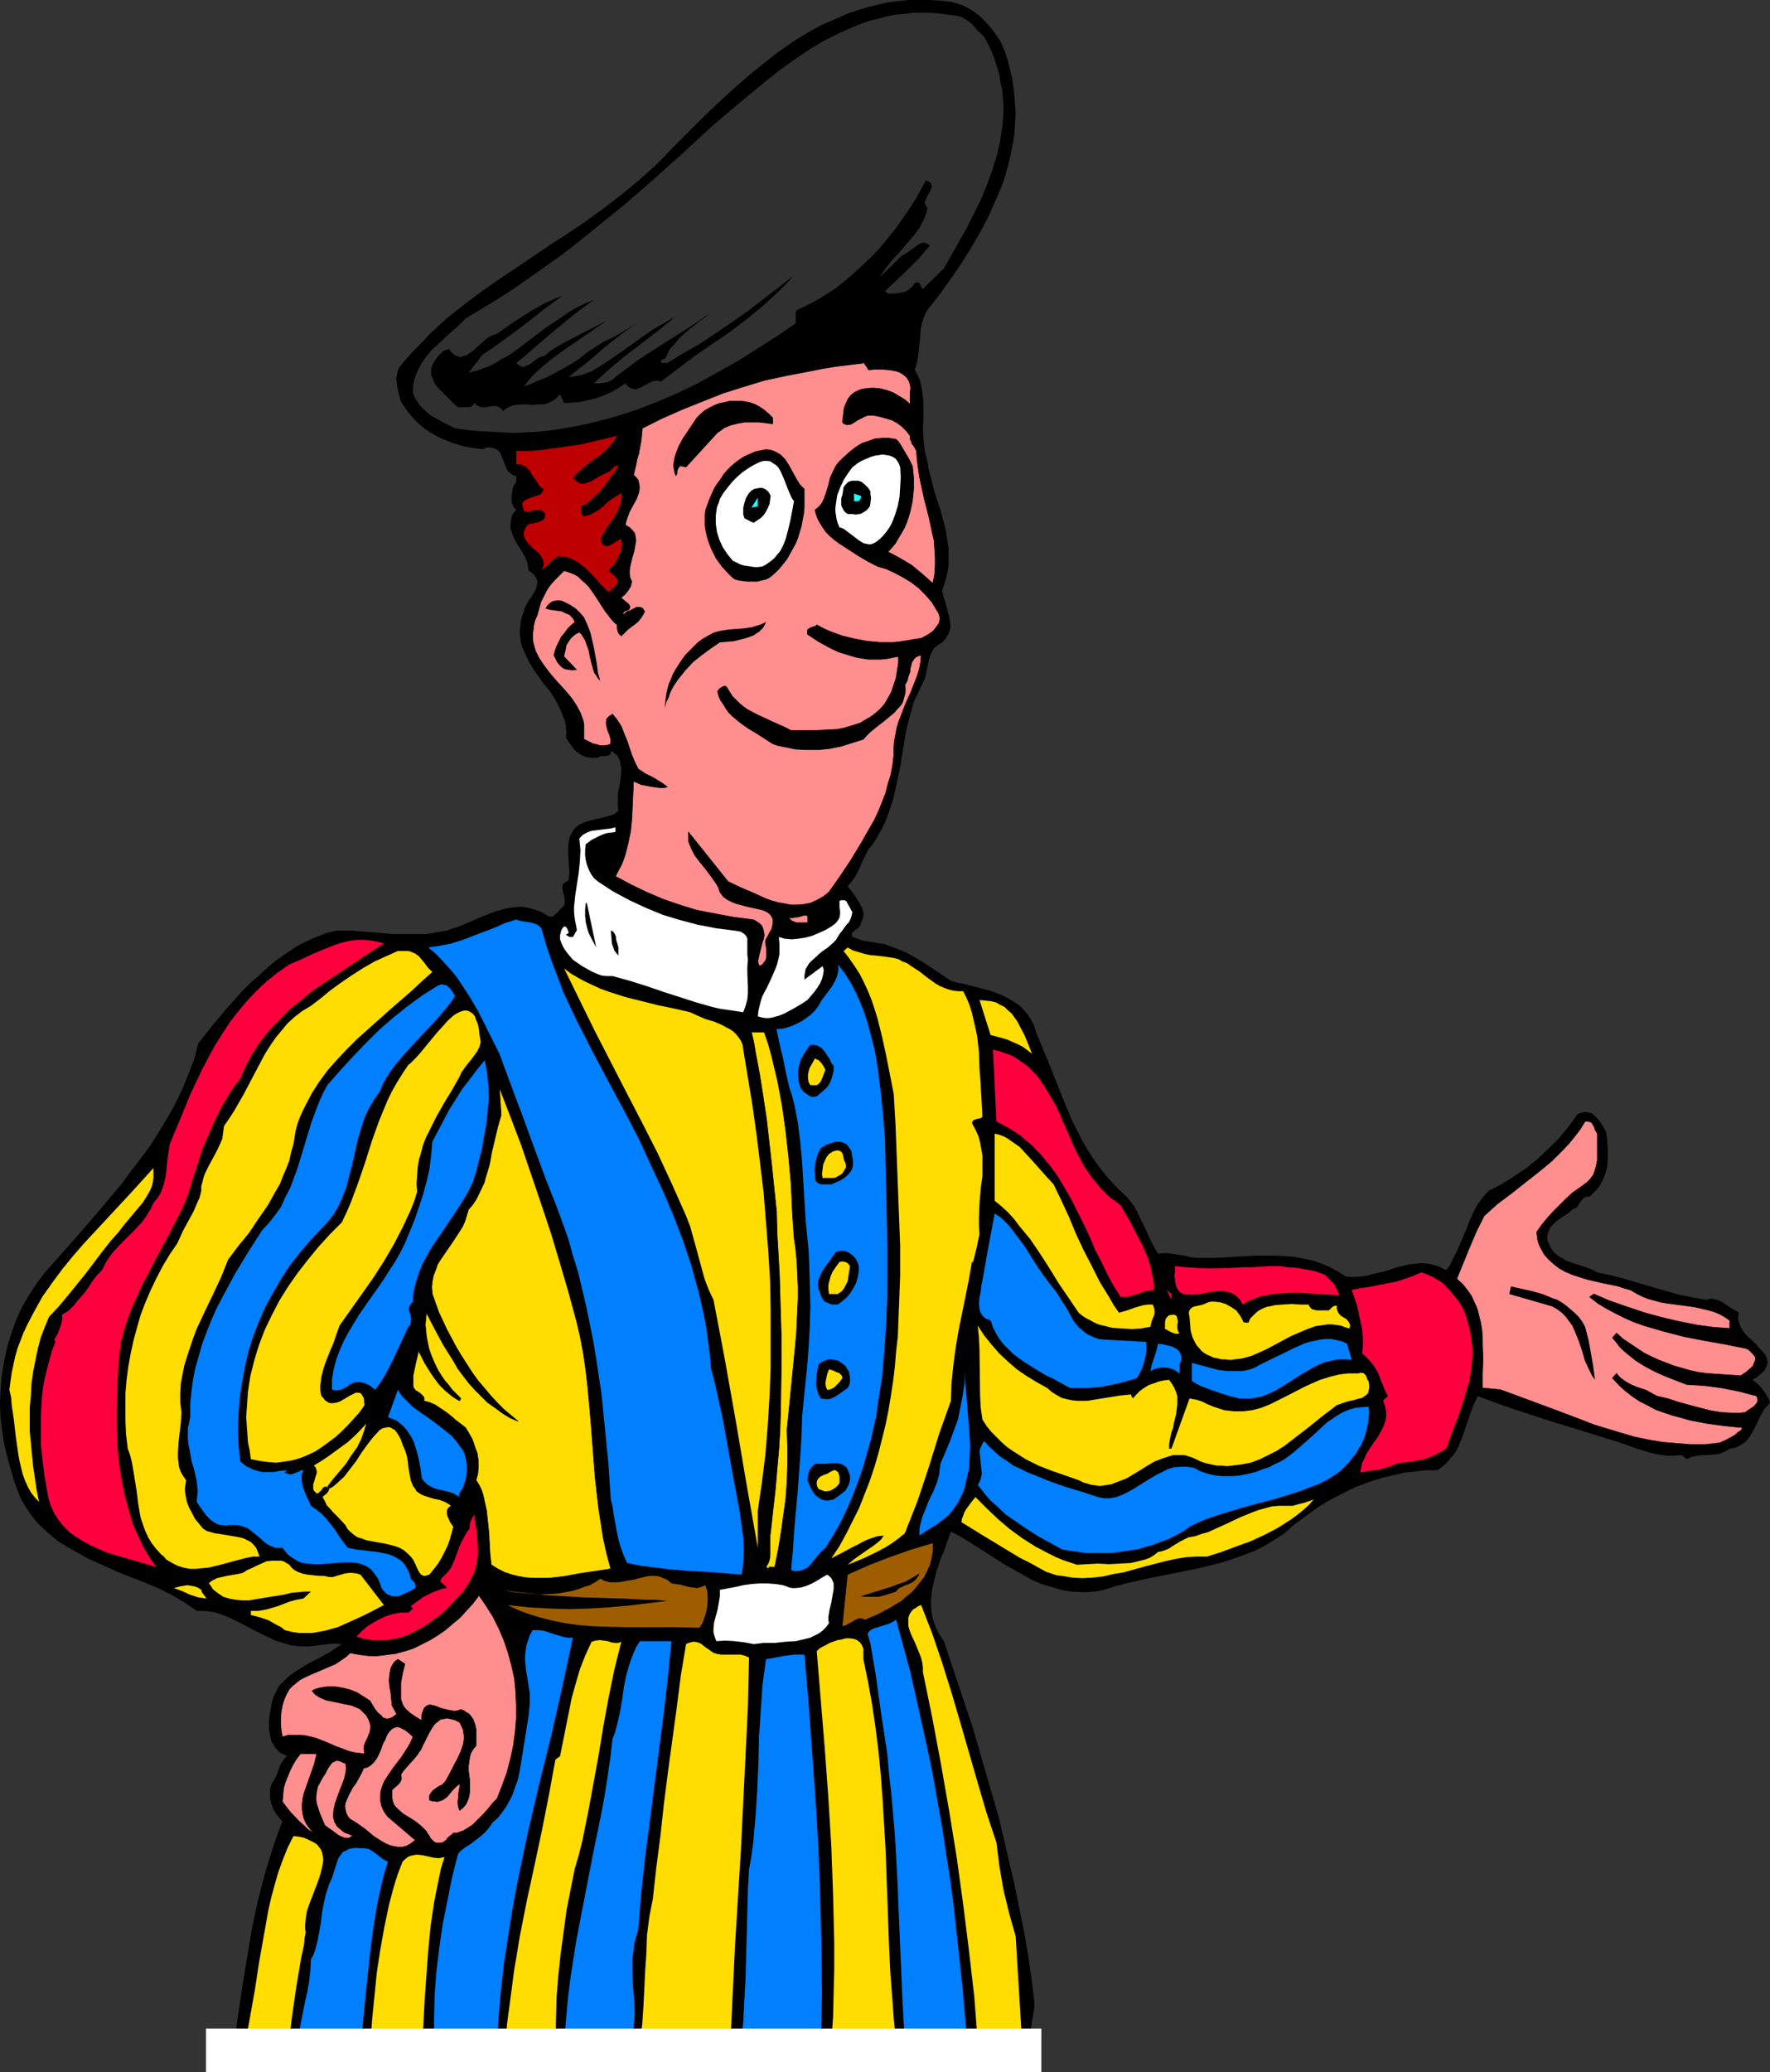 <?xml version="1.0" encoding="UTF-8" standalone="no"?>
<svg
   version="1.0"
   width="129.724mm"
   height="151.854mm"
   id="svg86"
   sodipodi:docname="Vatican Guard 2.wmf"
   xmlns:inkscape="http://www.inkscape.org/namespaces/inkscape"
   xmlns:sodipodi="http://sodipodi.sourceforge.net/DTD/sodipodi-0.dtd"
   xmlns="http://www.w3.org/2000/svg"
   xmlns:svg="http://www.w3.org/2000/svg">
  <rect width="100%" height="100%" fill="#333333" stroke="none"/>
  <sodipodi:namedview
     id="namedview86"
     pagecolor="#ffffff"
     bordercolor="#000000"
     borderopacity="0.25"
     inkscape:showpageshadow="2"
     inkscape:pageopacity="0.0"
     inkscape:pagecheckerboard="0"
     inkscape:deskcolor="#d1d1d1"
     inkscape:document-units="mm" />
  <defs
     id="defs1">
    <pattern
       id="WMFhbasepattern"
       patternUnits="userSpaceOnUse"
       width="6"
       height="6"
       x="0"
       y="0" />
  </defs>
  <path
     style="fill:#000000;fill-opacity:1;fill-rule:evenodd;stroke:none"
     d="m 277.144,11.472 1.131,2.585 0.808,2.424 0.646,2.585 0.646,2.585 0.323,2.424 0.323,2.585 0.162,2.585 0.162,2.424 -0.162,2.585 -0.162,2.424 -0.323,2.424 -0.485,2.424 -0.485,2.424 -0.646,2.424 -0.646,2.424 -0.808,2.424 -1.939,4.524 -2.101,4.686 -2.424,4.524 -2.586,4.363 -2.747,4.363 -2.909,4.201 -2.909,4.04 -3.07,3.878 -0.485,0.808 -0.485,1.131 -0.646,1.939 -0.323,2.101 -0.162,2.262 -0.485,4.363 -0.323,1.939 -0.646,2.101 0.808,1.454 0.646,1.454 0.323,1.454 0.323,1.616 0.162,1.616 0.162,1.454 v 4.847 l -0.162,1.777 0.162,3.232 0.162,1.616 0.162,1.777 0.323,1.454 0.485,1.777 0.323,2.262 0.646,2.262 1.131,4.363 1.454,4.363 1.131,4.201 0.485,2.101 0.323,2.262 0.323,2.101 v 2.262 2.262 l -0.323,2.262 -0.646,2.424 -0.808,2.424 0.323,1.616 0.646,1.939 0.485,1.939 0.485,1.777 0.323,1.939 v 0.969 l -0.162,0.969 -0.323,0.808 -0.485,0.808 -0.485,0.808 -0.808,0.808 -0.808,0.485 -0.646,0.485 -0.646,0.485 -0.485,0.646 -0.646,1.293 -0.485,1.616 -0.323,1.616 -0.323,1.454 -0.323,1.616 -0.646,1.454 -1.293,2.747 -1.293,2.747 -0.808,3.07 -0.808,2.908 -0.646,2.908 -0.485,3.07 -0.97,5.979 -1.293,5.979 -0.646,2.908 -0.97,2.908 -0.97,2.747 -1.293,2.747 -1.616,2.747 -0.808,1.293 -1.131,1.293 -1.293,2.585 -0.646,1.293 -0.485,1.293 -1.454,2.747 -0.808,1.131 -1.131,1.293 1.778,2.262 0.808,1.293 0.808,1.293 0.646,1.293 0.162,0.646 0.162,0.646 v 0.808 l -0.162,0.646 -0.323,0.808 -0.323,0.808 -0.162,0.485 -0.323,0.485 -0.485,0.323 -0.485,0.323 -0.323,0.323 -0.485,0.323 -0.162,0.646 0.162,0.646 1.454,0.485 1.293,0.485 5.979,0.969 1.454,0.485 1.293,0.485 2.101,0.808 2.101,0.969 1.939,1.131 1.939,1.131 3.878,2.585 3.878,2.585 1.616,0.485 1.778,0.323 3.717,0.969 3.717,0.969 1.778,0.646 1.616,0.646 1.616,0.808 1.616,0.969 1.454,0.969 1.293,1.293 1.131,1.293 0.97,1.616 0.808,1.616 0.646,2.101 2.424,5.817 2.424,5.979 2.424,6.14 2.424,5.817 1.454,2.908 1.454,2.908 1.616,2.747 1.778,2.747 1.939,2.585 2.101,2.585 2.262,2.424 2.586,2.424 1.454,1.777 1.293,1.939 0.97,2.101 0.97,1.939 1.939,4.201 0.97,1.939 1.131,1.939 1.293,-0.162 h 1.293 l 2.586,0.323 2.747,0.485 1.293,0.323 1.293,0.162 h 5.656 l 5.494,-0.323 2.747,-0.162 2.747,-0.162 h 2.586 2.747 l 2.586,0.162 2.424,0.162 2.586,0.485 2.424,0.485 2.424,0.808 2.424,0.969 2.424,1.293 2.262,1.454 1.939,0.162 1.778,-0.162 1.778,-0.162 1.778,-0.485 3.555,-0.808 3.394,-1.131 3.394,-0.808 1.778,-0.162 1.616,-0.162 1.778,0.162 1.616,0.323 1.778,0.646 1.616,0.808 0.97,-1.293 0.646,-1.293 1.454,-2.908 2.424,-5.655 1.131,-2.908 1.293,-2.747 0.808,-1.454 0.97,-1.293 0.97,-1.293 1.131,-1.131 3.394,-1.777 3.394,-2.101 3.394,-2.262 3.232,-2.585 3.07,-2.908 2.909,-2.908 2.586,-3.07 1.293,-1.777 1.131,-1.616 0.646,-0.485 0.808,-0.162 0.646,-0.162 h 0.646 l 0.646,0.162 0.646,0.162 0.485,0.323 0.485,0.485 0.97,0.969 0.808,1.131 0.646,1.131 0.646,1.131 0.323,2.424 0.162,2.424 v 2.424 l -0.162,2.424 -0.323,1.131 -0.323,1.131 -0.485,1.131 -0.485,0.969 -0.646,1.131 -0.808,0.969 -0.808,0.808 -0.97,0.969 h -0.485 -0.485 l -0.646,0.323 -0.485,0.485 -0.485,0.646 -0.808,1.293 -0.646,0.485 -0.808,0.323 -0.97,0.969 -2.262,1.454 -1.131,0.808 -0.97,0.969 -0.808,0.808 -0.485,1.293 -0.162,0.485 -0.162,0.808 0.162,1.293 0.485,0.969 0.485,0.969 0.646,0.969 0.808,0.646 0.808,0.646 0.97,0.485 0.97,0.646 2.262,0.808 2.262,0.646 2.101,0.808 1.131,0.485 0.808,0.485 3.878,0.808 3.717,0.969 7.595,2.262 7.434,2.101 3.878,0.808 3.878,0.646 0.646,-0.323 h 0.646 l 0.97,0.162 1.131,0.323 1.131,0.646 2.101,1.454 1.131,0.646 1.131,0.646 -0.162,0.646 -0.162,0.808 0.162,0.646 0.162,0.646 0.485,1.293 0.808,1.293 0.97,1.131 2.262,2.101 0.97,1.131 0.97,0.969 0.808,0.969 0.485,1.131 v 0.485 l 0.162,0.485 -0.162,0.646 -0.162,0.485 -0.323,0.646 -0.323,0.646 -0.646,0.485 -0.646,0.646 -0.808,0.646 -1.131,0.646 1.616,1.293 1.293,1.454 0.646,0.969 0.485,0.808 0.485,0.808 0.323,0.969 -0.646,0.808 -0.808,0.808 -1.131,1.939 -0.97,2.101 -0.97,1.939 -1.131,1.939 -0.646,0.808 -0.646,0.646 -0.97,0.646 -0.808,0.485 -1.131,0.485 -1.293,0.162 -0.646,0.485 -0.808,0.323 -1.454,0.646 -1.454,0.162 -1.616,0.162 h -1.454 l -1.616,0.162 -1.454,0.323 -0.646,0.323 -0.808,0.323 -1.293,-1.131 -2.262,0.162 h -2.101 l -2.262,-0.323 -2.101,-0.485 -4.202,-1.293 -4.04,-1.454 -9.858,-3.07 -10.019,-3.07 -9.858,-3.232 -5.01,-1.777 -4.848,-1.777 -1.293,2.747 -0.97,2.747 -0.97,2.747 -0.97,2.908 -1.131,2.747 -0.646,1.293 -0.808,1.131 -0.97,1.131 -0.97,1.131 -1.131,0.969 -1.293,0.969 h -3.07 l -3.07,0.323 -2.909,0.323 -2.909,0.646 -2.747,0.646 -2.747,0.808 -2.747,0.969 -2.586,0.969 -2.586,1.293 -2.586,1.293 -2.424,1.293 -2.586,1.616 -2.262,1.616 -2.424,1.777 -2.424,1.777 -2.262,2.101 -2.747,1.777 -2.909,1.777 -2.909,1.454 -3.07,1.131 -3.232,1.131 -3.07,0.969 -3.232,0.808 -3.394,0.808 -6.464,1.293 -6.464,1.293 -6.464,1.454 -3.07,0.808 -3.07,0.969 -1.454,0.323 -1.616,0.162 -1.454,0.162 h -1.454 l -3.07,-0.162 -2.747,-0.485 -2.747,-0.808 -2.747,-0.808 -2.586,-1.131 -2.586,-1.454 -2.586,-1.454 -2.586,-1.454 -5.01,-3.232 -4.848,-3.07 -2.424,-1.454 -2.424,-1.293 -1.293,3.555 -0.646,1.939 -0.808,1.777 -1.293,3.878 -0.485,1.939 -0.485,1.939 -0.323,1.939 -0.162,1.939 v 1.939 l 0.162,1.939 0.485,1.939 0.646,1.777 0.97,1.939 1.293,1.939 4.04,12.119 4.04,12.119 3.555,12.28 3.555,12.28 1.454,6.14 1.454,6.302 1.454,6.14 1.293,6.463 1.293,6.302 1.131,6.463 0.97,6.625 0.808,6.625 v 0.808 0.808 l -0.323,1.939 -0.323,1.939 -0.323,1.939 -0.162,2.101 0.162,1.939 v 0.969 l 0.323,0.969 0.323,0.969 0.323,0.808 H 62.054 l -0.323,-0.808 0.162,-0.808 0.323,-0.646 0.485,-0.646 1.131,-0.969 1.131,-0.808 2.262,-15.35 1.293,-7.756 1.293,-7.756 1.616,-7.594 1.939,-7.433 1.131,-3.716 1.131,-3.716 1.293,-3.716 1.293,-3.393 -0.97,-1.131 -0.97,-1.293 -0.646,-1.131 -0.485,-1.454 -0.323,-1.293 v -1.454 -1.454 l 0.485,-1.293 0.646,-0.969 0.485,-0.969 0.808,-2.101 0.323,-0.969 0.485,-0.808 0.646,-0.969 0.808,-0.808 -0.97,-0.485 -0.97,-0.485 -0.646,-0.646 -0.646,-0.646 -0.485,-0.808 -0.485,-0.808 -0.323,-0.969 -0.162,-0.808 -0.323,-1.777 v -1.939 l 0.162,-1.777 0.323,-1.777 0.323,-1.939 0.485,-1.616 0.808,-1.616 0.808,-1.454 1.131,-1.131 1.293,-1.293 1.293,-0.969 1.454,-0.969 2.909,-1.777 3.232,-1.616 3.07,-1.777 1.454,-0.969 1.454,-0.969 -2.101,-0.162 -1.778,0.162 -3.717,0.485 -1.778,0.162 h -1.778 l -1.939,-0.162 -1.131,-0.162 -0.97,-0.323 -1.616,-0.485 -1.616,-0.485 -3.07,-1.454 -2.909,-1.454 -3.07,-1.616 -2.909,-1.454 -1.454,-0.646 -1.616,-0.646 -1.616,-0.485 -1.616,-0.323 -1.778,-0.162 h -1.778 l -3.232,-2.262 -3.555,-2.101 -3.555,-1.777 -3.878,-1.616 -7.757,-3.07 -3.878,-1.777 -3.717,-1.616 -3.555,-1.939 -3.555,-2.101 -1.616,-0.969 -1.616,-1.293 -1.454,-1.293 -1.454,-1.293 -1.454,-1.454 -1.293,-1.616 -1.131,-1.616 -1.131,-1.777 -0.97,-1.777 L 4.848,412.679 4.04,410.579 3.394,408.316 2.262,404.438 1.293,400.56 0.646,396.683 0.162,392.805 0,388.765 l 0.162,-3.878 0.323,-3.878 0.646,-3.878 0.808,-3.878 1.131,-3.716 1.293,-3.716 1.616,-3.555 1.939,-3.393 2.101,-3.232 2.424,-3.232 2.586,-2.908 6.302,-7.11 6.141,-7.11 5.979,-7.11 2.747,-3.716 2.747,-3.555 2.747,-3.716 2.424,-3.878 2.262,-3.716 2.262,-4.04 1.939,-4.04 1.616,-4.04 1.616,-4.201 1.131,-4.363 3.878,-4.847 4.04,-4.847 4.363,-4.847 2.262,-2.262 2.424,-2.101 2.424,-2.262 2.424,-1.939 2.586,-1.777 2.586,-1.777 2.747,-1.454 2.909,-1.293 2.909,-1.131 2.909,-0.646 h 4.04 l 3.878,0.323 3.717,0.323 3.717,0.323 h 3.555 3.878 1.778 l 1.939,-0.323 1.939,-0.323 1.939,-0.323 1.778,-0.646 1.616,-0.485 3.394,-1.454 3.394,-1.454 3.394,-1.293 1.778,-0.485 1.778,-0.485 1.778,-0.162 1.778,-0.162 1.778,0.323 1.778,0.485 1.939,0.646 1.778,1.131 0.646,0.162 h 0.646 l 0.485,-0.323 0.485,-0.485 0.485,-0.323 0.323,-0.485 0.485,-0.485 0.485,-0.485 0.485,-0.485 0.162,-0.485 v -0.485 -0.485 l -0.162,-1.131 -0.162,-0.485 -0.162,-0.485 -0.162,-1.131 v -0.485 -0.323 l 0.162,-0.485 0.485,-0.323 0.485,-0.323 0.646,-0.323 v -0.969 l 0.162,-1.131 -0.162,-2.424 -0.162,-2.424 v -2.585 l 0.162,-1.131 0.162,-1.131 0.485,-0.969 0.485,-0.969 0.646,-0.808 0.97,-0.808 0.97,-0.485 1.293,-0.485 1.131,-0.323 1.293,-0.323 2.262,-0.485 1.131,-0.323 1.131,-0.323 0.97,-0.485 0.808,-0.646 -0.162,-1.131 v -1.131 -2.424 l 0.485,-2.424 0.323,-2.262 0.162,-2.262 -0.162,-0.969 -0.162,-0.969 -0.323,-0.808 -0.485,-0.969 -0.808,-0.646 -0.97,-0.646 v 0.485 0.323 l -0.323,0.323 -0.485,0.162 -0.646,0.162 h -1.131 l -0.646,0.162 -0.323,0.323 h -1.616 l -1.454,-0.162 -1.293,-0.485 -0.97,-0.646 -1.131,-0.808 -0.808,-1.131 -0.808,-1.131 -0.808,-1.293 0.162,-1.293 -0.162,-1.131 v -1.131 l -0.323,-1.131 -0.808,-2.101 -0.97,-2.101 -1.131,-2.101 -1.293,-1.939 -1.616,-1.939 -2.747,-3.878 -1.293,-2.101 -0.97,-2.101 -0.97,-2.101 -0.323,-1.131 -0.162,-1.131 -0.162,-1.293 V 174.508 l 0.162,-1.293 0.162,-1.293 0.323,-1.293 0.485,-1.293 0.162,-0.808 0.323,-0.646 0.808,-1.454 0.97,-1.454 0.808,-1.293 0.323,-0.808 0.162,-0.646 0.162,-0.808 v -0.646 l -0.323,-0.646 -0.485,-0.808 -0.646,-0.646 -0.97,-0.646 -0.162,-1.131 -0.162,-0.969 -0.323,-0.969 -0.485,-0.969 -1.131,-1.939 -1.131,-1.777 -0.97,-1.939 -0.323,-0.969 -0.323,-0.969 v -1.131 l 0.162,-1.131 0.162,-1.131 0.646,-1.131 0.646,-0.646 -0.646,-0.646 -0.323,-0.646 -0.323,-0.808 v -0.969 -1.131 l 0.162,-0.969 0.162,-0.969 0.323,-0.808 0.323,-0.162 0.162,-0.323 0.162,-0.646 v -0.323 -0.323 -0.646 l -0.808,-0.162 -0.646,-0.485 -0.646,-0.485 -0.485,-0.646 -0.646,-1.616 -0.646,-1.616 -0.323,-0.808 -0.323,-0.646 -0.485,-0.646 -0.646,-0.323 -0.646,-0.323 -0.808,-0.162 h -1.131 l -1.131,0.485 -3.394,-0.485 -1.778,-0.323 -1.616,-0.485 -1.616,-0.485 -1.616,-0.646 -1.616,-0.646 -1.454,-0.808 -1.454,-0.808 -1.454,-0.969 -1.293,-1.131 -1.293,-1.131 -0.97,-1.131 -1.131,-1.293 -0.97,-1.454 -0.97,-1.454 -0.323,-1.131 -0.323,-1.293 -0.323,-1.454 -0.162,-1.293 -0.162,-1.293 0.323,-1.293 0.323,-1.293 0.323,-0.485 0.323,-0.485 1.939,-2.262 2.101,-2.262 2.101,-2.101 1.939,-2.101 4.363,-4.04 4.686,-3.716 4.686,-3.555 4.848,-3.393 9.858,-6.625 5.01,-3.393 5.01,-3.232 5.01,-3.393 4.848,-3.555 4.848,-3.716 4.686,-3.878 4.686,-4.201 2.262,-2.262 2.101,-2.262 1.939,-1.939 1.939,-1.939 4.04,-4.04 4.202,-4.04 4.202,-3.878 4.363,-3.878 4.363,-3.555 4.525,-3.555 4.686,-3.232 2.424,-1.454 2.424,-1.454 2.424,-1.293 2.586,-1.131 2.586,-1.131 2.586,-1.131 2.586,-0.808 2.586,-0.808 2.747,-0.646 2.747,-0.646 2.747,-0.323 L 251.611,0 h 2.747 3.07 l 2.909,0.162 3.07,0.323 1.131,0.323 0.97,0.323 1.131,0.323 0.97,0.485 1.939,1.131 1.778,1.293 1.616,1.616 1.454,1.616 1.454,1.939 1.293,1.939 v -0.162 z"
     id="path1" />
  <path
     style="fill:#303030;fill-opacity:1;fill-rule:evenodd;stroke:none"
     d="m 272.619,10.18 1.131,2.101 0.97,2.101 0.808,2.101 0.646,2.101 0.646,2.101 0.323,2.101 0.485,2.101 0.162,2.101 0.162,2.101 v 2.101 l -0.162,2.101 -0.162,1.939 -0.646,4.201 -0.97,4.04 -1.293,4.04 -1.454,4.04 -1.616,3.878 -1.939,3.878 -1.939,3.878 -2.101,3.716 -4.202,7.433 -5.818,5.655 -0.323,-0.162 -0.162,-0.485 -0.323,-0.646 -0.162,-0.323 -0.323,-0.162 h -0.485 l -0.485,0.162 -0.646,0.969 -0.808,0.646 -0.808,0.646 -0.97,0.323 -1.131,0.162 -0.97,0.162 h -2.101 l -0.808,-0.646 3.07,-2.908 3.232,-3.07 3.232,-3.232 1.454,-1.777 1.454,-1.616 -0.485,-0.323 -0.485,-0.323 -0.485,-0.162 h -0.485 l -0.97,0.323 -0.97,0.646 -1.939,1.454 -0.97,0.646 -0.97,0.485 -6.141,5.979 0.808,-1.293 0.808,-1.131 1.939,-2.424 2.101,-2.262 1.939,-2.262 1.939,-2.262 0.808,-1.131 0.808,-1.131 0.646,-1.293 0.646,-1.293 0.485,-1.293 0.323,-1.454 -0.485,-0.485 -0.162,-0.485 -0.162,-0.485 0.162,-0.485 0.485,-1.131 0.646,-1.131 0.485,-0.969 0.162,-0.485 v -0.485 l -0.162,-0.485 -0.162,-0.323 -0.646,-0.323 -0.646,-0.323 -1.454,2.747 -1.454,2.585 -1.778,2.747 -1.778,2.585 -1.939,2.747 -2.101,2.585 -2.101,2.585 -2.262,2.424 -2.424,2.262 -2.424,2.262 -2.424,2.101 -2.586,2.101 -2.747,1.777 -2.586,1.616 -2.747,1.454 -2.747,1.293 -0.323,0.323 -0.162,0.485 v 0.969 0.485 0.485 0.969 l -5.171,3.555 -5.333,3.393 -5.333,3.393 -5.494,3.07 -5.494,3.07 -5.656,2.747 -5.656,2.424 -5.818,2.262 -5.979,1.939 -3.07,0.808 -3.07,0.808 -2.909,0.646 -3.232,0.646 -3.07,0.485 -3.07,0.485 -3.232,0.323 -3.07,0.162 -3.232,0.162 -3.232,-0.162 -3.232,-0.162 -3.232,-0.162 -3.394,-0.323 -3.394,-0.485 -3.555,-1.777 -1.778,-0.969 -1.616,-0.969 -1.454,-1.293 -1.293,-1.293 -1.131,-1.616 -0.485,-0.969 -0.323,-0.969 v -1.777 l 0.323,-1.616 0.485,-1.616 0.646,-1.454 0.808,-1.454 0.808,-1.293 0.97,-1.293 1.131,-1.293 2.424,-2.262 2.424,-2.262 2.424,-2.101 2.101,-2.101 4.525,-2.747 4.525,-2.747 4.525,-2.908 4.363,-3.07 8.888,-6.302 4.363,-3.393 4.202,-3.393 8.565,-6.948 8.403,-7.271 8.08,-7.271 8.242,-7.594 7.272,-6.14 7.434,-6.14 3.878,-3.07 3.878,-2.747 4.04,-2.747 4.04,-2.424 4.202,-2.101 4.363,-1.939 2.101,-0.808 2.262,-0.808 2.262,-0.485 2.262,-0.646 2.424,-0.485 2.262,-0.162 2.424,-0.323 h 2.424 2.424 l 2.424,0.162 2.424,0.323 2.586,0.323 1.293,0.323 1.131,0.646 0.97,0.646 0.97,0.808 1.454,1.777 0.97,0.808 0.808,0.808 z"
     id="path2" />
  <path
     style="fill:#000000;fill-opacity:1;fill-rule:evenodd;stroke:none"
     d="m 183.093,105.674 -0.646,-0.162 -0.646,-0.162 -0.485,0.162 -0.808,0.162 -1.131,0.646 -1.293,0.646 -1.293,0.646 -0.485,0.162 h -0.646 l -0.646,-0.162 -0.485,-0.162 -0.646,-0.485 -0.646,-0.808 -1.939,1.293 -1.939,1.131 -2.262,0.969 -2.101,0.808 -2.262,0.485 -2.101,0.485 -2.101,0.162 -2.262,0.162 -1.131,-2.424 -0.97,0.969 -0.808,0.646 -0.97,0.485 -0.97,0.485 -0.97,0.162 h -1.131 l -1.939,0.162 -2.101,-0.162 -2.101,0.162 -1.131,0.162 -0.808,0.323 -0.97,0.485 -0.97,0.808 -0.323,-0.646 -0.485,-0.323 -0.485,-0.323 -0.485,-0.162 h -1.131 l -1.939,0.323 h -1.131 l -0.485,-0.162 -0.485,-0.162 -0.485,-0.485 -0.485,-0.323 -0.485,0.646 -0.485,0.323 -0.485,0.162 h -0.646 -1.293 -0.646 -0.485 l -1.293,-1.131 -1.293,-1.293 -1.454,-1.454 -1.293,-1.293 -1.131,-1.454 -0.323,-0.808 -0.323,-0.808 -0.323,-0.808 v -0.808 -0.808 l 0.323,-0.969 0.808,-1.454 0.97,-1.293 0.646,-0.485 0.485,-0.646 0.808,-0.323 0.808,-0.323 0.485,0.485 0.323,0.485 0.97,0.808 0.808,0.323 0.808,0.162 0.808,-0.323 0.808,-0.162 0.808,-0.646 0.808,-0.485 3.394,-3.07 0.808,-0.646 0.808,-0.485 0.808,-0.323 0.97,-0.323 4.363,-3.07 4.525,-2.908 2.262,-1.293 2.262,-1.293 2.262,-0.969 2.424,-0.969 -5.494,4.04 -5.333,4.201 -5.494,4.04 -2.909,2.101 -2.909,1.939 -3.878,5.009 2.424,-0.646 2.262,-0.808 2.262,-0.969 2.101,-1.293 2.101,-1.131 2.101,-1.454 4.04,-3.07 4.04,-3.07 4.363,-2.908 2.101,-1.454 2.262,-1.293 2.262,-1.131 2.424,-0.969 -2.747,1.939 -2.747,2.101 -5.333,4.363 -5.494,4.686 -2.586,2.262 -2.586,2.101 0.485,0.485 0.485,0.323 0.485,0.162 0.485,0.162 0.485,-0.162 0.323,-0.162 1.131,-0.485 0.808,-0.646 0.97,-0.808 0.97,-0.485 0.485,-0.162 h 0.485 l 1.939,-1.616 2.101,-1.293 2.262,-1.293 2.262,-1.131 2.101,-1.131 2.262,-1.131 2.262,-1.131 2.262,-1.293 -2.909,2.101 -3.07,2.101 -3.07,2.101 -3.07,2.101 -3.07,2.262 -2.747,2.262 -1.454,1.293 -1.293,1.293 -1.131,1.293 -1.131,1.454 1.939,-0.646 1.778,-0.808 2.101,-0.808 1.939,-0.969 3.878,-2.101 3.717,-2.262 2.101,-1.777 2.262,-1.454 2.262,-1.454 2.424,-1.131 2.262,-1.293 2.262,-1.293 2.262,-1.454 2.262,-1.616 -2.909,2.101 -2.747,1.939 -5.01,3.878 -2.424,2.101 -1.131,0.969 -1.293,1.131 -2.747,2.101 -2.747,2.262 h 0.646 l 0.808,-0.162 1.939,-0.323 1.778,-0.646 0.97,-0.323 0.808,-0.485 2.909,-1.777 2.586,-1.777 5.494,-3.878 5.494,-3.878 2.909,-1.616 2.747,-1.616 -0.97,0.969 -1.293,0.969 -1.293,1.131 -1.293,0.969 -2.909,2.262 -6.141,4.686 -2.909,2.424 -2.747,2.424 -2.586,2.424 h 1.293 l 1.616,-0.162 0.808,-0.162 0.808,-0.323 0.808,-0.485 0.646,-0.646 3.232,-2.424 3.232,-2.424 6.787,-4.363 6.626,-4.201 3.232,-2.101 3.07,-2.262 -1.454,1.293 -1.778,1.293 -1.778,1.454 -1.778,1.454 -1.778,1.616 -1.454,1.777 -0.808,0.808 -0.646,0.969 -0.485,1.131 -0.485,0.969 h -0.323 l -0.323,0.162 -0.485,0.323 v 0.646 h 1.778 l 4.525,-2.747 4.525,-2.585 4.363,-2.908 4.525,-3.07 4.363,-3.07 4.202,-3.232 4.202,-3.232 4.363,-3.393 -2.101,2.262 -2.101,2.101 -2.262,2.101 -2.101,1.939 -4.525,3.716 -4.686,3.555 -9.696,6.625 -4.686,3.555 z"
     id="path3" />
  <path
     style="fill:#ff8e8e;fill-opacity:1;fill-rule:evenodd;stroke:#000000;stroke-width:0.162px;stroke-linecap:round;stroke-linejoin:round;stroke-miterlimit:4;stroke-dasharray:none;stroke-opacity:1"
     d="m 239.653,100.504 -0.162,0.323 0.162,0.162 0.323,0.485 0.162,0.162 0.162,0.323 0.323,0.485 1.778,-0.162 h 1.939 l 2.101,0.162 0.97,0.162 0.808,0.162 0.97,0.323 0.808,0.485 0.646,0.485 0.646,0.646 0.485,0.808 0.323,0.969 0.162,0.969 -0.162,1.293 v -0.162 3.393 l -1.454,-1.293 -1.616,-0.969 -1.616,-0.969 -1.778,-0.646 -1.939,-0.485 -1.939,-0.162 -1.939,0.162 -0.97,0.162 -0.97,0.323 -0.646,0.323 -0.646,0.323 -0.97,0.808 -0.808,1.131 -0.485,1.131 -0.485,1.131 -0.162,1.293 -0.323,2.585 0.323,0.485 0.485,0.162 0.323,0.162 h 0.323 l 0.97,-0.162 0.808,-0.485 0.97,-0.646 0.97,-0.485 0.97,-0.485 0.808,-0.323 h 1.778 l 1.616,0.323 1.778,0.485 1.616,0.485 1.454,0.808 1.293,0.969 1.293,1.293 0.97,1.293 v 0.485 0.485 l 0.323,0.485 0.162,0.646 0.808,1.131 0.485,0.969 0.162,2.424 0.323,2.424 0.323,2.262 0.485,2.262 0.97,4.363 1.131,4.363 0.97,4.524 0.485,2.101 0.162,2.262 0.162,2.424 v 2.262 l -0.162,2.585 -0.485,2.424 -2.909,-2.585 -2.909,-2.424 -1.616,-0.969 -1.616,-0.969 -1.778,-0.969 -1.616,-0.808 1.131,-1.293 0.97,-1.131 0.808,-1.454 0.808,-1.293 0.808,-1.454 0.646,-1.454 0.485,-1.454 0.485,-1.616 0.323,-1.454 0.323,-1.616 0.323,-3.232 v -3.07 l -0.323,-3.232 -0.97,-1.939 -1.131,-1.939 -1.131,-1.939 -0.646,-0.969 -0.646,-0.646 -1.939,-0.323 h -1.939 l -1.939,0.162 -1.778,0.646 -1.939,0.646 -1.778,1.131 -1.616,1.293 -1.616,1.454 -0.808,0.808 -0.808,0.808 -0.646,0.969 -0.485,0.969 -0.97,2.101 -0.485,2.101 -0.646,2.101 -0.646,1.777 -0.485,0.969 -0.485,0.646 -0.646,0.646 -0.808,0.646 0.323,1.293 0.485,1.293 0.646,1.131 0.808,1.293 0.808,1.131 1.131,1.131 1.131,0.969 1.293,0.969 2.747,1.777 2.747,1.777 2.747,1.616 2.586,1.293 2.262,0.646 2.424,1.131 2.424,1.293 2.101,1.293 2.101,1.616 1.939,1.939 1.778,2.101 1.454,2.424 0.323,0.485 0.162,0.646 0.162,0.485 v 0.646 l -0.162,0.646 -0.162,0.485 -0.808,1.131 -0.808,0.969 -1.131,0.808 -1.131,0.646 -0.97,0.485 -2.101,0.323 -1.939,0.323 -1.939,0.323 -1.778,0.162 h -1.939 -1.778 l -1.778,-0.162 -1.778,-0.162 -3.394,-0.646 -3.394,-0.808 -1.778,-0.646 -1.778,-0.646 -1.778,-0.808 -1.778,-0.969 -0.323,0.323 -0.485,0.162 -0.485,0.162 -0.485,0.162 -0.485,0.323 -0.323,0.323 v 0.485 0.646 l 2.909,1.939 2.909,1.616 1.616,0.808 1.454,0.646 1.616,0.485 1.616,0.485 1.616,0.485 3.232,0.485 h 1.778 1.616 l 1.616,-0.162 1.616,-0.323 1.616,-0.323 v 1.939 l -0.323,1.939 -0.323,2.101 -0.646,1.939 -0.646,1.939 -0.97,1.777 -0.97,1.616 -1.293,1.454 -1.293,1.131 -1.293,0.969 -1.454,0.808 -1.293,0.808 -1.454,0.485 -1.616,0.485 -1.616,0.485 -1.616,0.323 -3.232,0.162 -3.232,0.162 h -3.232 -3.232 l -2.262,-1.131 -2.586,-1.131 -2.424,-1.131 -2.424,-1.131 -2.424,-1.293 -1.131,-0.808 -0.97,-0.808 -0.97,-0.969 -1.131,-1.131 -0.808,-1.293 -0.808,-1.293 -0.323,-0.162 h -0.323 l -0.646,0.323 -0.646,0.485 -0.485,0.646 0.323,1.293 0.485,1.131 0.808,1.131 0.646,1.131 0.808,1.131 0.97,0.969 2.101,1.777 2.262,1.616 2.424,1.454 2.262,1.454 2.262,1.454 1.454,0.485 1.616,0.323 3.232,0.646 3.07,0.162 h 3.232 l 3.07,-0.323 3.232,-0.646 3.07,-0.969 3.07,-0.969 0.808,-0.969 0.808,-0.808 1.939,-1.616 2.101,-1.616 1.939,-1.616 0.97,-0.808 0.808,-0.969 0.808,-0.808 0.646,-0.969 0.323,-1.131 0.323,-1.131 0.162,-1.293 -0.162,-1.293 0.646,-1.131 0.323,-1.293 0.485,-1.293 v -0.808 l 0.162,-0.485 0.323,-1.293 0.646,-0.969 0.323,-0.323 0.485,-0.323 0.485,-0.162 0.646,-0.162 -0.162,1.939 -0.323,1.777 -0.485,1.616 -0.646,1.777 -1.293,3.232 -1.454,3.232 -1.293,3.393 -0.646,1.616 -0.485,1.777 -0.323,1.777 -0.323,1.777 -0.162,1.939 v 1.939 l -0.323,2.747 -0.485,2.585 -0.808,2.585 -0.646,2.585 -0.97,2.424 -0.97,2.424 -1.131,2.424 -1.293,2.262 -2.586,4.524 -2.747,4.524 -2.909,4.363 -3.07,4.363 -1.616,1.293 -1.778,0.969 -1.778,0.808 -1.778,0.323 -1.778,0.162 h -1.778 l -1.778,-0.323 -1.778,-0.323 -1.778,-0.485 -1.778,-0.646 -3.555,-1.616 -3.394,-1.454 -3.394,-1.616 -10.989,-13.734 v 1.131 1.293 l 0.323,0.969 0.485,1.131 0.485,0.969 0.485,0.969 1.616,2.101 1.454,1.777 1.454,1.939 1.454,2.101 0.646,1.131 0.323,1.131 0.485,0.646 0.485,0.646 1.131,0.808 1.293,0.646 1.293,0.485 3.07,0.808 2.909,0.646 1.293,0.323 1.131,0.485 0.808,0.646 0.323,0.485 0.323,0.485 0.162,0.485 v 0.485 0.646 l -0.162,0.646 -0.162,0.808 -0.485,0.808 -0.485,0.969 -0.646,1.131 -0.162,0.808 0.162,0.969 0.162,1.131 v 1.131 0.969 l -0.323,0.969 -0.323,0.323 -0.323,0.485 -0.323,0.323 -0.646,0.323 -0.323,-0.646 -0.162,-0.646 0.162,-0.808 0.162,-0.808 0.485,-1.939 0.485,-1.939 0.323,-0.808 0.162,-1.131 -0.162,-0.808 -0.162,-0.808 -0.323,-0.808 -0.646,-0.646 -0.97,-0.646 -0.485,-0.323 -0.808,-0.162 -5.01,-0.646 -5.171,-0.969 -5.01,-0.969 -4.686,-1.454 -4.686,-1.616 -4.525,-1.939 -4.363,-2.101 -4.202,-2.262 0.808,-1.616 0.808,-1.454 0.646,-1.616 0.485,-1.454 0.808,-3.232 0.646,-3.232 0.323,-3.232 0.162,-3.393 0.162,-3.555 0.162,-3.555 1.131,0.485 1.131,0.485 2.586,0.485 1.131,0.162 1.293,0.162 h 1.131 l 0.97,-0.162 -0.808,-0.646 -0.97,-0.646 -2.101,-1.293 -2.262,-1.131 -1.939,-1.293 -0.97,-1.939 -0.808,-1.939 -1.293,-3.878 -0.808,-1.939 -0.808,-2.101 -1.131,-1.777 -1.293,-1.616 -0.485,0.323 -0.485,0.323 -0.323,0.323 -0.323,0.323 -0.162,1.131 0.162,0.969 0.323,1.293 0.485,1.131 0.323,1.131 v 1.293 l -0.808,0.323 -0.97,0.162 h -1.131 l -0.97,-0.323 -0.97,-0.162 -0.97,-0.485 -1.616,-0.808 v -1.293 -1.293 -1.293 l -0.162,-1.131 -0.808,-2.262 -1.131,-2.101 -1.293,-1.939 -1.454,-1.777 -3.232,-3.555 -1.616,-1.939 -1.454,-1.939 -1.293,-1.939 -0.485,-0.969 -0.485,-0.969 -0.323,-1.131 -0.323,-1.131 -0.162,-1.131 v -1.293 l 0.162,-1.131 0.162,-1.454 0.323,-1.293 0.646,-1.454 0.485,-1.777 0.485,-1.777 0.808,-1.616 0.808,-1.616 0.97,-1.454 1.293,-1.454 1.293,-1.293 1.293,-1.293 1.454,0.485 1.293,0.485 1.131,0.646 0.97,0.969 0.97,0.808 0.97,0.969 1.616,2.262 2.909,4.524 1.616,2.101 0.808,0.969 0.97,0.808 v 0.969 l 0.162,0.808 0.323,0.646 0.646,0.646 0.808,-0.808 0.97,-0.969 1.939,-1.454 0.97,-0.808 0.646,-0.808 0.646,-0.969 0.485,-0.969 -0.323,-0.485 -0.162,-0.323 -0.646,-0.323 h -0.485 -0.646 l -0.646,0.323 -0.646,0.323 -0.485,0.323 -0.808,0.162 -1.131,0.969 v -0.485 l 0.323,-0.485 0.808,-0.323 0.485,-0.162 0.162,-0.323 0.162,-0.485 -0.162,-0.323 -0.162,-0.323 -2.101,-1.777 0.323,-0.485 0.485,-0.323 0.97,-1.131 0.808,-1.293 0.162,-0.646 0.162,-0.646 -0.485,-1.131 -0.162,-0.969 v -1.131 l 0.162,-0.969 0.485,-2.101 0.323,-1.131 0.323,-1.131 0.162,-0.969 0.162,-0.969 0.162,-0.969 -0.162,-0.969 -0.162,-0.969 -0.646,-0.808 -0.808,-0.808 -1.131,-0.646 0.162,-0.969 0.323,-0.969 0.646,-1.777 0.97,-1.777 0.97,-1.777 0.646,-1.777 0.162,-0.969 v -0.808 l -0.162,-0.808 -0.162,-0.808 -0.485,-0.646 -0.808,-0.808 0.323,-1.293 0.323,-1.454 0.323,-1.616 0.485,-1.616 0.646,-3.555 0.162,-1.616 0.162,-1.777 5.494,-2.747 5.494,-2.424 5.656,-2.262 5.656,-2.262 5.656,-1.777 5.818,-1.777 5.979,-1.293 5.979,-1.131 4.04,-0.808 3.878,-0.646 4.04,-0.485 z"
     id="path4" />
  <path
     style="fill:#303030;fill-opacity:1;fill-rule:evenodd;stroke:none"
     d="m 129.765,104.22 -2.909,2.747 z"
     id="path5" />
  <path
     style="fill:#000000;fill-opacity:1;fill-rule:evenodd;stroke:none"
     d="m 214.12,115.692 v 1.777 l -3.878,-0.485 h -1.939 -1.939 l -1.939,0.323 -1.939,0.485 -1.939,0.808 -0.808,0.646 -0.97,0.646 -8.726,9.533 -1.616,-0.323 -0.323,0.323 -0.162,0.323 -0.323,0.646 v 0.808 l -0.162,0.323 -0.323,0.323 -0.323,-0.969 -0.162,-0.969 -0.162,-0.969 0.162,-1.131 0.162,-0.969 0.323,-1.131 0.808,-2.101 1.131,-2.101 1.293,-1.939 1.293,-1.939 1.293,-1.939 1.131,-1.131 1.131,-0.969 1.454,-0.808 1.293,-0.646 1.293,-0.485 1.616,-0.323 1.293,-0.323 h 1.454 1.616 l 1.293,0.162 1.454,0.323 1.293,0.485 1.454,0.808 1.131,0.808 1.131,0.969 z"
     id="path6" />
  <path
     style="fill:#bf0000;fill-opacity:1;fill-rule:evenodd;stroke:none"
     d="m 170.973,120.701 -0.646,0.969 -0.646,0.969 -1.454,1.616 -1.616,1.454 -1.778,1.293 -1.778,1.293 -1.454,1.293 -1.616,1.293 -1.293,1.454 0.646,0.646 0.646,0.485 0.485,0.323 0.646,0.162 h 0.646 l 0.646,-0.162 1.293,-0.485 1.131,-0.646 1.293,-0.808 1.293,-0.646 1.131,-0.485 0.323,-0.162 0.646,-0.646 0.646,-0.646 0.323,-0.162 0.323,-0.162 0.485,0.162 -0.97,1.454 -1.131,1.616 -2.262,3.07 -1.293,1.454 -1.454,1.293 -1.454,1.293 -1.778,0.969 v 1.131 0.323 l 0.162,0.646 0.162,0.323 0.485,0.323 0.646,-0.162 0.808,-0.162 1.293,-0.646 1.293,-0.808 1.293,-0.969 1.131,-1.131 1.293,-0.969 1.293,-0.808 1.293,-0.808 0.162,0.808 -0.162,0.969 -0.162,0.808 -0.162,0.808 -0.646,1.616 -0.97,1.616 -0.97,1.454 -1.131,1.616 -0.97,1.616 -0.808,1.454 0.323,0.646 0.162,0.646 0.323,0.323 0.323,0.162 0.808,0.162 0.646,-0.162 0.808,-0.485 1.616,-0.969 0.808,-0.323 0.162,1.131 v 1.131 l -0.323,1.131 -0.485,1.131 -0.485,1.131 -0.808,1.131 -0.808,0.969 -0.808,0.969 0.485,0.485 0.646,0.485 0.485,0.323 0.485,0.646 0.323,0.485 v 0.485 0.646 l -0.485,0.646 -1.939,1.777 -1.616,-1.616 -2.909,-3.232 -1.616,-1.616 -1.616,-1.293 -0.808,-0.646 -0.97,-0.485 -0.97,-0.485 -0.97,-0.323 -1.131,-0.162 -1.131,-0.162 -1.293,0.808 -1.293,1.131 -1.131,1.131 -1.131,0.969 0.485,-0.969 0.162,-0.969 -0.162,-0.969 -0.323,-0.646 -0.485,-0.808 -0.646,-0.646 -1.454,-1.293 -1.293,-1.293 -0.485,-0.646 -0.485,-0.808 -0.162,-0.808 v -0.808 l 0.323,-0.969 0.323,-0.485 0.323,-0.485 0.646,-0.323 0.808,-0.162 0.808,-0.162 0.808,-0.162 0.646,-0.323 0.646,-0.323 0.323,-0.323 0.162,-0.323 v -0.485 l 0.162,-0.485 -0.485,-0.485 -0.485,-0.485 -0.485,-0.162 h -0.485 -1.131 l -0.97,0.323 -0.97,0.162 h -0.323 -0.323 l -0.323,-0.323 -0.162,-0.485 -0.162,-0.646 -0.162,-0.808 0.323,-0.485 0.323,-0.323 0.97,-0.485 0.808,-0.323 0.97,-0.323 0.97,-0.323 0.808,-0.323 0.485,-0.646 0.162,-0.323 0.162,-0.485 -0.646,-0.323 -0.485,-0.485 -0.646,-0.969 -1.454,-2.101 -0.646,-1.131 -0.97,-0.969 -0.485,-0.323 -0.646,-0.323 -0.808,-0.162 h -0.808 v -3.716 h 3.717 l 3.555,-0.323 3.555,-0.485 3.555,-0.485 3.394,-0.485 3.394,-0.808 z"
     id="path7" />
  <path
     style="fill:#000000;fill-opacity:1;fill-rule:evenodd;stroke:none"
     d="m 222.846,135.405 v 3.393 1.777 l -0.162,1.777 -0.323,1.616 -0.323,1.777 -0.485,1.616 -0.485,1.616 -0.646,1.616 -0.808,1.454 -0.808,1.454 -0.808,1.454 -2.101,2.585 -1.131,1.131 -1.293,1.131 -1.131,0.646 -1.293,0.323 -1.293,0.323 h -1.293 -1.293 l -1.454,-0.162 -1.131,-0.162 -1.131,-0.323 -0.97,-0.808 -0.808,-0.808 -1.778,-1.939 -1.616,-2.262 -1.293,-2.585 -0.485,-1.293 -0.485,-1.293 -0.323,-1.293 -0.323,-1.454 -0.162,-1.293 v -1.454 -1.454 l 0.162,-1.293 1.131,-3.07 1.293,-2.908 0.808,-1.293 0.97,-1.293 0.808,-1.293 0.97,-1.131 1.131,-1.131 1.131,-0.969 1.293,-0.969 1.293,-0.808 1.454,-0.646 1.454,-0.646 1.454,-0.323 1.616,-0.323 1.293,0.162 0.97,0.323 0.97,0.485 0.808,0.485 0.646,0.646 0.646,0.646 1.131,1.777 0.97,1.777 0.97,1.777 0.97,1.616 0.646,0.646 z"
     id="path8" />
  <path
     style="fill:#ffffff;fill-opacity:1;fill-rule:evenodd;stroke:none"
     d="m 249.349,129.427 0.162,2.747 -0.162,2.585 -0.162,2.747 -0.485,2.585 -0.808,2.585 -0.485,1.293 -0.485,1.131 -0.646,1.131 -0.808,1.131 -0.808,0.969 -0.97,0.969 -0.808,0.646 -0.808,0.485 -0.808,0.323 h -0.646 l -0.808,-0.162 -0.646,-0.162 -1.293,-0.808 -2.747,-2.101 -1.293,-0.969 -0.646,-0.323 -0.646,-0.162 -0.485,-1.131 -0.323,-1.131 -0.162,-1.131 -0.162,-0.969 v -1.131 l 0.162,-1.131 0.323,-2.262 0.808,-2.101 0.97,-2.101 1.131,-1.777 1.293,-1.777 0.646,-0.485 0.808,-0.646 0.808,-0.485 0.97,-0.485 1.939,-0.808 1.131,-0.323 2.101,-0.323 0.97,0.162 0.97,0.162 0.808,0.323 0.808,0.485 0.485,0.646 0.485,0.808 z"
     id="path9" />
  <path
     style="fill:#ffffff;fill-opacity:1;fill-rule:evenodd;stroke:none"
     d="m 219.937,138.798 -0.485,2.585 -0.485,2.585 -0.646,2.747 -0.646,2.424 -0.485,1.293 -0.485,1.131 -0.646,1.131 -0.808,0.969 -0.808,0.969 -0.97,0.808 -1.131,0.808 -1.131,0.646 -1.293,0.162 h -0.97 l -2.101,-0.323 -0.97,-0.162 -0.97,-0.323 -1.939,-0.969 -1.454,-1.777 -1.293,-1.939 -0.97,-2.101 -0.646,-2.101 -0.323,-2.262 v -1.131 -1.293 l 0.162,-1.131 0.162,-1.131 0.485,-1.131 0.323,-1.131 0.97,-1.616 1.131,-1.454 1.293,-1.616 1.293,-1.293 1.454,-1.293 1.616,-1.131 1.616,-0.969 1.616,-0.808 1.131,-0.323 h 0.97 l 0.97,0.162 0.646,0.485 0.808,0.485 0.646,0.646 0.485,0.808 0.485,0.969 0.808,1.939 0.808,2.101 0.808,1.939 0.485,0.969 z"
     id="path10" />
  <path
     style="fill:#000000;fill-opacity:1;fill-rule:evenodd;stroke:none"
     d="m 241.107,136.052 v 0.808 l 0.162,0.969 -0.162,1.616 -0.162,0.808 -0.485,0.646 -0.485,0.485 -0.808,0.485 -0.485,0.323 -0.485,0.162 -1.131,0.162 -1.131,-0.162 h -1.131 l -0.485,-0.323 -0.485,-0.485 -0.485,-0.808 -0.323,-0.808 v -0.969 -0.969 l 0.323,-0.969 0.162,-0.969 0.162,-1.131 0.485,-0.646 0.323,-0.323 0.485,-0.485 0.485,-0.162 0.485,-0.162 h 0.646 1.131 l 0.97,0.323 0.97,0.808 0.808,0.808 z"
     id="path11" />
  <path
     style="fill:#000000;fill-opacity:1;fill-rule:evenodd;stroke:none"
     d="m 213.473,137.344 -0.162,1.131 -0.162,1.131 -0.485,1.131 -0.485,0.969 -0.646,0.969 -0.808,0.808 -0.97,0.646 -0.97,0.646 -0.808,-0.323 -0.97,-0.485 -0.323,-0.162 -0.485,-0.323 -0.162,-0.485 -0.162,-0.646 v -1.616 l 0.323,-1.454 0.485,-1.454 0.808,-1.293 0.646,-0.646 0.808,-0.485 0.808,-0.162 0.97,-0.162 0.808,0.162 0.808,0.485 0.646,0.646 z"
     id="path12" />
  <path
     style="fill:#1effff;fill-opacity:1;fill-rule:evenodd;stroke:none"
     d="m 238.36,138.152 -0.323,0.485 -0.323,0.162 h -1.131 v -2.262 l 0.323,0.323 0.485,0.162 0.646,0.162 0.323,0.162 0.162,0.162 v 0.162 z"
     id="path13" />
  <path
     style="fill:#1effff;fill-opacity:1;fill-rule:evenodd;stroke:none"
     d="m 208.141,140.576 1.778,-2.747 v 2.424 z"
     id="path14" />
  <path
     style="fill:#000000;fill-opacity:1;fill-rule:evenodd;stroke:none"
     d="m 161.761,170.953 0.97,2.101 0.808,2.101 0.485,2.101 0.485,2.101 0.808,4.524 0.323,2.424 0.646,2.262 -0.646,-0.646 -0.485,-0.808 -0.485,-0.646 -0.323,-0.808 -0.485,-1.777 -0.485,-1.939 -0.323,-1.777 -0.646,-1.777 -0.323,-0.969 -0.485,-0.808 -0.485,-0.808 -0.646,-0.646 -0.97,0.485 -0.808,0.646 -0.646,0.646 -0.646,0.969 -0.485,0.808 -0.162,0.969 -0.485,2.101 3.555,3.716 -1.293,0.162 -1.131,-0.162 -0.97,-0.162 -0.808,-0.485 -0.646,-0.646 -0.646,-0.808 -0.485,-0.969 -0.485,-0.969 0.323,-1.293 0.485,-1.293 0.646,-1.293 0.646,-1.293 0.97,-1.131 0.808,-1.131 0.97,-0.969 0.97,-0.808 -0.323,-0.646 -0.323,-0.485 -0.485,-0.485 -0.323,-0.323 -1.131,-0.485 -0.97,-0.485 -1.131,-0.162 -1.293,-0.162 -0.97,-0.162 -1.131,-0.323 0.485,-0.808 0.646,-0.646 0.646,-0.485 0.646,-0.162 0.646,-0.162 h 0.808 l 0.808,0.162 0.646,0.323 1.616,0.808 1.454,0.969 1.293,1.293 0.97,1.131 z"
     id="path15" />
  <path
     style="fill:#000000;fill-opacity:1;fill-rule:evenodd;stroke:none"
     d="m 212.181,172.246 -0.323,0.808 -0.485,0.808 -0.485,0.485 -0.646,0.646 -0.808,0.485 -0.646,0.485 -1.778,0.646 -1.778,0.485 -1.939,0.485 -3.878,0.323 -2.586,1.777 -2.424,1.777 -2.424,1.939 -2.101,2.262 -1.939,2.424 -0.808,1.131 -0.808,1.293 -0.646,1.293 -0.485,1.454 -0.646,1.293 -0.323,1.454 v -1.131 l 0.162,-1.293 0.162,-1.293 0.323,-1.454 0.323,-1.293 0.646,-1.454 0.485,-1.293 0.808,-1.454 1.778,-2.747 0.97,-1.293 1.131,-1.131 1.131,-1.131 1.131,-1.131 1.293,-0.969 1.454,-0.808 0.808,-0.485 0.97,-0.485 1.939,-0.485 2.101,-0.323 2.101,-0.162 2.262,-0.162 2.101,-0.323 2.101,-0.646 0.808,-0.323 z"
     id="path16" />
  <path
     style="fill:#ffffff;fill-opacity:1;fill-rule:evenodd;stroke:none"
     d="m 170.488,230.415 -1.131,0.162 -1.293,0.162 -0.97,0.323 -1.131,0.485 -1.939,0.969 -1.778,1.293 -0.162,1.616 v 1.454 l 0.162,1.293 0.323,1.293 0.485,1.293 0.646,1.293 0.808,1.131 1.131,0.969 4.202,2.747 4.525,2.424 4.525,2.101 4.686,1.939 4.848,1.454 4.848,1.293 2.586,0.485 2.424,0.485 2.586,0.323 2.586,0.323 0.97,0.162 0.808,0.162 0.485,0.323 0.485,0.323 0.323,0.323 0.323,0.485 0.162,0.485 v 0.485 1.131 0.646 0.646 1.454 l 0.162,1.454 -0.162,1.939 v 1.777 l 0.162,3.716 v 1.777 l -0.162,1.777 -0.485,1.777 -0.646,1.777 -2.101,-0.323 -2.101,-0.323 -2.262,-0.323 -2.101,-0.485 -4.525,-1.293 -4.525,-1.454 -4.525,-1.454 -4.686,-1.616 -4.686,-1.454 -4.686,-1.293 h -1.616 l -1.454,-0.162 -1.293,-0.485 -1.454,-0.646 -2.586,-1.454 -2.586,-1.777 -0.808,-0.969 -0.808,-0.969 -0.808,-1.131 -0.646,-1.293 -0.485,-1.293 v -0.485 -0.646 l 0.162,-0.646 0.162,-0.646 0.323,-0.646 0.485,-0.485 h 0.323 l 0.162,0.162 0.323,0.323 0.485,1.293 -0.808,0.485 0.485,0.323 0.485,0.323 h 0.97 l 1.131,-1.939 v 0.162 l -0.323,-1.777 -0.323,-1.616 -0.162,-1.616 v -1.616 l 0.323,-3.07 0.485,-3.232 0.485,-3.07 0.323,-3.232 0.162,-3.07 -0.162,-1.616 -0.162,-1.616 0.485,-0.485 0.485,-0.485 1.131,-0.646 1.293,-0.485 1.293,-0.162 1.293,-0.162 1.293,-0.162 1.454,-0.162 1.293,-0.323 z"
     id="path17" />
  <path
     style="fill:#ffffff;fill-opacity:1;fill-rule:evenodd;stroke:none"
     d="m 236.097,252.552 -0.162,0.969 -0.323,0.969 -0.485,0.969 -0.646,0.646 -1.293,1.777 -0.646,0.808 -0.485,0.808 -0.485,0.808 -0.808,0.808 -1.454,1.293 -1.616,1.131 -0.808,0.646 -0.646,0.646 -1.454,1.293 -0.646,0.646 -0.485,0.808 -0.485,0.808 -0.162,0.808 -0.162,0.969 v 1.131 l 5.01,-3.716 0.162,0.485 0.162,0.646 -0.162,1.131 -0.323,1.293 -0.485,1.131 -0.808,1.293 -0.808,1.131 -1.939,2.262 -1.454,0.969 -1.616,0.969 -3.232,1.777 -1.616,0.646 -1.778,0.485 -0.97,0.162 h -0.97 l -0.97,-0.162 -1.131,-0.323 0.162,-1.454 0.323,-1.454 0.323,-1.293 0.485,-1.454 1.293,-2.424 1.131,-2.424 1.131,-2.585 0.485,-1.293 0.323,-1.293 0.323,-1.454 v -1.454 -1.616 l -0.162,-1.777 1.616,0.485 1.939,0.162 1.778,-0.162 2.101,-0.323 1.778,-0.485 1.939,-0.808 1.778,-0.808 1.616,-0.969 0.646,-0.485 0.485,-0.323 0.646,-0.808 0.485,-0.808 0.162,-0.969 v -0.969 l -0.162,-0.969 v -1.777 l 0.485,-0.162 h 0.323 0.323 0.323 l 0.485,0.323 0.323,0.646 0.646,1.131 0.323,0.646 z"
     id="path18" />
  <path
     style="fill:#000000;fill-opacity:1;fill-rule:evenodd;stroke:none"
     d="m 165.155,262.408 -1.454,-2.747 -0.646,-1.293 -0.485,-1.616 -0.323,-1.454 -0.162,-1.616 v -1.777 l 0.162,-1.777 h 0.323 z"
     id="path19" />
  <path
     style="fill:#ff8e8e;fill-opacity:1;fill-rule:evenodd;stroke:none"
     d="m 223.654,255.46 h -0.323 -0.646 -1.293 -0.808 l -0.808,-0.323 -0.646,-0.323 -0.485,-0.646 0.646,0.162 0.646,-0.162 1.293,-0.162 1.131,-0.323 0.646,-0.162 0.646,0.162 z"
     id="path20" />
  <path
     style="fill:#007fff;fill-opacity:1;fill-rule:evenodd;stroke:none"
     d="m 149.965,257.076 1.293,4.524 1.454,4.363 1.616,4.201 1.616,4.363 1.939,4.201 1.939,4.04 4.202,8.241 4.363,8.241 4.363,8.079 4.202,8.079 1.939,4.201 1.939,4.201 3.07,6.625 2.747,6.463 2.586,6.786 2.262,6.786 0.97,3.555 0.97,3.393 0.808,3.555 0.808,3.555 0.646,3.555 0.485,3.716 0.485,3.716 0.323,3.716 0.97,3.555 0.808,3.555 1.616,7.433 1.293,7.433 0.646,3.555 0.646,3.555 0.646,3.393 0.646,3.555 0.646,3.393 0.485,3.555 0.485,3.555 0.162,3.555 -0.162,3.393 -0.162,1.777 -0.323,1.616 -3.717,-0.323 -3.878,-0.323 -8.08,-0.485 -4.04,-0.323 -3.878,-0.485 -4.04,-0.485 -4.04,-0.808 -0.97,-2.101 -0.808,-2.262 -0.646,-2.262 -0.485,-2.262 -0.808,-4.524 -0.323,-2.262 -0.485,-1.939 -0.646,-9.695 -0.97,-9.856 -0.97,-9.695 -1.454,-9.695 -0.808,-4.847 -0.97,-4.847 -0.97,-4.686 -1.131,-4.847 -1.131,-4.686 -1.454,-4.686 -1.293,-4.686 -1.616,-4.524 -2.101,-5.655 -2.262,-5.655 -4.363,-11.795 -2.101,-5.817 -2.262,-5.979 -4.363,-11.795 -1.939,-3.878 -1.939,-3.878 -1.939,-3.878 -2.262,-3.878 -2.424,-3.716 -1.293,-1.939 -1.454,-1.777 -1.454,-1.616 -1.616,-1.777 -1.616,-1.616 -1.778,-1.454 3.232,-0.485 3.232,-0.646 3.07,-0.969 2.909,-1.131 5.979,-2.262 2.909,-1.293 3.07,-0.969 0.808,0.323 0.97,0.162 0.97,0.162 0.97,0.162 0.808,0.162 0.97,0.323 0.808,0.485 z"
     id="path21" />
  <path
     style="fill:#000000;fill-opacity:1;fill-rule:evenodd;stroke:none"
     d="m 171.296,262.408 v 2.262 l -0.646,-0.808 -0.485,-0.646 -0.323,-0.969 -0.323,-0.808 -0.162,-1.939 -0.162,-1.777 0.485,0.162 0.323,0.323 0.323,0.485 0.323,0.808 v 0.646 l 0.485,1.616 z"
     id="path22" />
  <path
     style="fill:#ff003f;fill-opacity:1;fill-rule:evenodd;stroke:none"
     d="m 106.333,261.277 -5.656,3.716 -5.818,3.878 -5.818,3.878 -2.909,1.939 -2.586,2.262 -2.747,2.101 -2.424,2.424 -2.424,2.424 -2.262,2.585 -2.101,2.747 -1.939,3.07 -1.616,3.07 -1.454,3.393 -1.454,1.777 -1.293,1.939 -2.262,3.716 -1.939,3.878 -1.778,4.04 -1.778,4.04 -1.293,4.201 -1.454,4.363 -1.293,4.201 -1.131,2.908 -1.454,2.908 -2.909,5.655 -3.07,5.655 -2.909,5.655 -1.454,2.747 -1.293,2.908 -1.293,2.908 -1.131,2.908 -0.97,3.07 -0.808,3.07 -0.485,3.393 -0.323,3.232 -0.162,3.393 -0.162,3.555 -0.162,3.716 v 3.716 3.716 l 0.162,3.716 0.323,3.878 0.485,3.716 0.646,3.716 0.808,3.716 0.97,3.555 0.97,3.393 1.454,3.393 1.454,3.07 1.778,3.07 1.939,2.747 -4.363,-1.293 -4.525,-1.293 -4.848,-1.454 -2.262,-0.969 -2.101,-0.969 -2.101,-1.131 -2.101,-1.293 -1.778,-1.293 -1.616,-1.616 -1.454,-1.777 -1.293,-2.101 -0.485,-1.131 -0.485,-1.131 -0.323,-1.131 -0.323,-1.293 -0.97,-5.655 -0.646,-5.494 -0.323,-2.747 v -2.747 -2.747 -2.747 l 0.162,-2.747 0.162,-2.585 0.323,-2.585 0.485,-2.585 0.646,-2.585 0.646,-2.424 0.646,-2.424 0.97,-2.424 -0.323,-0.646 0.97,-1.616 0.646,-1.777 0.323,-0.808 0.162,-0.808 0.162,-0.969 -0.162,-0.808 0.97,-0.646 0.808,-0.485 1.616,-1.616 1.293,-1.616 1.454,-1.616 1.293,-1.777 1.131,-1.777 1.293,-1.616 1.293,-1.293 0.646,-1.293 0.646,-1.293 0.808,-1.131 0.808,-1.131 1.939,-2.101 2.101,-2.101 2.101,-2.101 2.101,-2.262 0.808,-1.131 0.808,-1.293 0.808,-1.293 0.646,-1.454 0.646,-0.808 0.646,-0.808 0.485,-0.808 0.485,-0.969 0.646,-1.939 0.485,-2.101 0.485,-4.524 0.323,-2.262 0.323,-2.101 2.909,-6.948 2.909,-7.11 1.616,-3.393 1.616,-3.393 1.778,-3.393 1.778,-3.232 1.939,-3.07 2.101,-3.232 2.262,-2.908 2.424,-2.908 2.586,-2.747 2.909,-2.747 3.07,-2.424 3.232,-2.262 3.07,-1.293 3.07,-1.454 3.07,-1.293 3.232,-1.293 1.454,-0.485 1.778,-0.485 1.616,-0.323 1.616,-0.162 h 1.778 l 1.778,0.162 1.778,0.323 z"
     id="path23" />
  <path
     style="fill:#ffdd00;fill-opacity:1;fill-rule:evenodd;stroke:none"
     d="m 247.571,265.317 1.293,0.323 1.131,0.646 1.293,0.485 1.131,0.808 2.262,1.454 2.262,1.777 2.262,1.616 1.131,0.646 1.131,0.485 1.293,0.485 1.293,0.323 1.454,0.162 h 1.293 l 0.97,1.939 0.808,1.939 0.646,2.101 0.485,2.101 0.485,2.101 0.485,2.262 0.485,4.363 0.162,4.524 0.323,4.524 0.485,8.887 -0.323,0.323 -0.485,0.162 -0.808,0.162 -0.485,0.162 -0.323,0.162 -0.323,0.323 -0.162,0.485 0.97,1.777 0.808,1.777 0.485,1.777 0.323,1.777 0.323,1.939 v 1.777 3.716 l -0.485,3.716 -0.323,4.04 -0.162,4.04 v 2.262 l 0.162,2.101 -0.808,3.878 -0.97,3.878 h -0.323 l -0.808,4.686 -0.97,4.847 -1.939,9.533 -0.808,4.847 -0.646,4.847 -0.485,4.847 -0.162,4.847 -3.232,9.049 -1.454,4.686 -1.454,4.686 -3.07,9.21 -1.778,4.524 -1.778,4.524 -1.778,1.454 -1.778,1.293 -1.778,1.131 -2.101,1.131 -4.04,1.939 -4.363,1.777 1.293,-1.131 1.293,-0.969 2.747,-1.939 1.454,-0.969 1.293,-0.969 1.131,-0.969 0.808,-1.131 -1.778,0.162 -1.939,0.646 -1.616,0.646 -1.778,0.969 -1.939,0.969 -1.778,0.969 -3.717,1.939 2.262,-3.393 1.939,-3.555 1.778,-3.555 1.778,-3.555 1.454,-3.716 1.454,-3.716 1.293,-3.878 1.131,-3.878 0.97,-3.878 0.97,-3.878 0.808,-4.04 0.646,-3.878 0.646,-4.201 0.485,-4.04 0.323,-4.04 0.485,-4.201 0.323,-8.402 0.323,-8.402 v -8.402 l -0.323,-8.402 -0.646,-16.966 -0.323,-8.241 -0.485,-8.402 -2.101,-10.664 -1.131,-5.171 -1.293,-5.171 -0.808,-2.585 -0.808,-2.424 -0.97,-2.424 -1.131,-2.424 -1.131,-2.262 -1.454,-2.262 -1.454,-2.101 -1.616,-2.101 1.131,-0.969 1.454,0.808 1.616,0.485 1.616,0.485 1.616,0.323 3.232,0.323 z"
     id="path24" />
  <path
     style="fill:#ffdd00;fill-opacity:1;fill-rule:evenodd;stroke:none"
     d="m 119.745,269.195 -2.909,2.585 -2.747,2.585 -6.141,5.332 -5.979,5.332 -3.07,2.747 -2.747,2.747 -2.747,2.908 -2.586,2.908 -2.262,3.07 -2.101,3.232 -1.778,3.393 -0.808,1.616 -0.808,1.777 -0.646,1.777 -0.485,1.777 -0.323,1.939 -0.323,1.939 -0.646,2.262 -0.485,2.262 -0.808,2.101 -0.97,2.262 -0.808,2.101 -1.131,1.939 -2.262,4.04 -2.586,3.716 -2.586,3.878 -2.909,3.555 -2.909,3.878 -1.939,4.847 -2.262,4.847 -2.262,4.686 -2.262,4.847 -0.97,2.585 -0.808,2.424 -0.808,2.424 -0.808,2.585 -0.485,2.424 -0.485,2.585 -0.162,2.747 v 2.585 l 0.162,1.293 0.162,1.454 -0.162,2.747 -0.323,2.747 -0.323,2.908 -0.162,2.747 v 1.454 l 0.162,1.293 0.162,1.293 0.485,1.293 0.646,1.131 0.808,1.131 -0.162,1.131 -0.162,0.969 v 0.969 l 0.162,0.969 0.323,1.777 0.646,1.777 0.808,1.454 0.808,1.616 2.262,2.747 0.97,0.646 2.262,0.646 1.131,0.162 4.848,0.808 0.97,0.162 1.131,0.323 0.97,0.485 0.97,0.485 0.808,0.808 0.646,0.808 0.485,1.131 0.485,1.293 h -1.778 l -1.778,0.323 -3.717,0.969 -3.555,0.969 -3.394,0.808 -1.778,0.162 -1.616,0.162 h -1.778 l -1.616,-0.323 -1.616,-0.485 -1.616,-0.808 -1.616,-0.969 -0.646,-0.808 -0.808,-0.646 -1.454,-1.616 -1.131,-1.454 -0.97,-1.616 -0.808,-1.777 -0.646,-1.777 -0.646,-1.939 -0.323,-1.777 -0.323,-1.939 -0.485,-3.878 -0.646,-4.04 -0.646,-3.716 -0.485,-1.939 -0.646,-1.777 -0.485,-4.04 -0.162,-3.716 v -3.878 -3.716 l 0.323,-3.716 0.485,-3.716 0.646,-3.555 0.808,-3.716 0.97,-3.555 0.97,-3.393 1.293,-3.393 1.454,-3.393 1.616,-3.393 1.778,-3.393 1.939,-3.232 2.101,-3.07 0.808,-1.777 0.808,-1.777 0.97,-1.777 0.97,-1.777 0.97,-1.777 0.808,-1.939 0.808,-1.777 0.485,-1.939 v -1.293 l 0.323,-1.131 0.323,-1.293 0.323,-0.969 1.131,-2.262 1.131,-2.101 1.131,-2.101 0.97,-2.101 0.485,-1.131 0.162,-1.131 0.162,-1.293 0.162,-1.131 1.454,-2.101 1.454,-2.262 2.586,-4.524 4.848,-9.21 1.131,-2.101 1.454,-2.262 1.454,-2.101 1.616,-1.939 1.616,-1.939 1.939,-1.777 2.101,-1.616 2.424,-1.454 2.747,-2.101 2.747,-2.262 2.909,-2.101 3.07,-2.101 3.07,-1.939 3.07,-1.777 3.232,-1.454 3.232,-1.454 h 1.131 0.808 0.808 l 0.808,0.162 0.646,0.323 0.485,0.162 1.131,0.808 0.808,0.969 0.808,0.969 0.97,1.293 z"
     id="path25" />
  <path
     style="fill:#007fff;fill-opacity:1;fill-rule:evenodd;stroke:none"
     d="m 245.147,315.569 0.162,6.948 0.162,7.11 0.162,7.271 0.162,7.433 v 7.271 7.433 l -0.323,7.594 -0.485,7.271 -0.646,7.433 -1.131,7.271 -0.485,3.555 -0.808,3.555 -0.808,3.555 -0.97,3.393 -0.97,3.393 -1.131,3.393 -1.293,3.393 -1.293,3.232 -1.454,3.232 -1.616,3.232 -1.778,3.07 -1.939,3.07 -1.131,0.969 -0.97,1.131 -0.97,1.131 -0.97,1.293 -0.97,0.969 -0.646,0.323 -0.646,0.323 -0.646,0.162 -0.808,0.162 h -0.808 l -0.97,-0.323 0.485,-5.171 0.162,-2.585 0.162,-2.585 0.485,-5.494 0.485,-5.332 0.808,-10.988 0.323,-5.332 0.162,-5.171 0.323,-3.393 0.323,-3.232 0.646,-6.14 0.485,-5.979 0.323,-5.817 0.162,-5.979 -0.162,-5.979 -0.162,-6.14 -0.162,-3.232 -0.323,-3.232 -0.485,-5.009 -0.323,-5.171 -0.323,-5.332 -0.323,-5.494 -0.485,-5.332 -0.646,-5.332 -0.485,-2.585 -0.485,-2.585 -0.646,-2.585 -0.808,-2.424 -0.97,-4.201 -0.808,-4.04 -0.97,-4.04 -0.808,-3.878 1.778,-0.162 1.778,-0.485 1.616,-0.646 1.616,-0.808 1.454,-0.969 1.293,-0.969 1.131,-1.131 0.97,-1.293 0.808,-1.454 0.97,-1.293 1.939,-2.585 0.808,-1.454 0.646,-1.454 0.162,-0.808 0.162,-0.646 v -0.969 l -0.162,-0.808 1.939,2.424 1.616,2.585 1.454,2.747 1.293,2.908 1.131,2.908 0.97,3.07 0.808,3.07 0.808,3.07 0.646,3.232 0.485,3.232 0.808,6.463 0.646,6.463 z"
     id="path26" />
  <path
     style="fill:#ffdd00;fill-opacity:1;fill-rule:evenodd;stroke:none"
     d="m 191.173,280.344 2.101,0.969 2.262,0.969 1.131,0.323 1.131,0.323 2.262,0.969 1.131,0.646 0.97,0.485 0.97,0.646 0.808,0.808 0.646,0.808 0.646,0.969 0.485,1.131 0.162,1.293 1.293,7.756 1.293,7.917 1.131,8.079 0.97,7.917 0.97,8.079 0.646,8.079 0.646,8.079 0.485,8.079 0.162,8.079 v 8.079 8.079 l -0.323,8.079 -0.485,7.918 -0.646,7.917 -0.97,7.756 -1.131,7.756 v 10.341 l -3.07,-17.289 -2.909,-17.128 -3.07,-17.289 -1.616,-8.564 -1.616,-8.402 -1.293,-2.747 -1.131,-2.908 -0.808,-2.908 -1.616,-5.979 -0.808,-2.908 -0.808,-2.908 -1.131,-2.908 -3.878,-8.725 -4.04,-8.725 -4.363,-8.564 -4.363,-8.402 -8.726,-16.966 -4.202,-8.564 -4.202,-8.564 1.939,1.454 1.939,1.131 2.101,1.131 2.101,0.969 2.101,0.969 2.262,0.808 4.525,1.454 4.525,1.131 4.525,1.131 4.686,0.969 z"
     id="path27" />
  <path
     style="fill:#007fff;fill-opacity:1;fill-rule:evenodd;stroke:none"
     d="m 126.048,275.82 -1.131,1.777 -1.293,1.616 -2.747,3.232 -2.909,3.07 -5.818,6.302 -2.747,3.232 -1.293,1.777 -1.131,1.777 -0.97,1.777 -0.808,1.939 -1.616,2.262 -1.293,2.262 -1.131,2.262 -0.808,2.424 -0.808,2.585 -0.646,2.424 -1.131,5.171 -1.293,5.009 -0.646,2.424 -0.97,2.424 -0.97,2.262 -1.293,2.262 -1.454,1.939 -1.778,1.939 -3.232,3.393 -2.909,3.393 -2.909,3.716 -2.424,3.716 -2.262,3.878 -2.101,3.878 -1.778,4.04 -1.616,4.201 -1.293,4.04 -0.97,4.201 -0.808,4.363 -0.646,4.363 -0.323,4.363 -0.162,4.524 0.162,4.363 0.485,4.363 0.808,0.646 0.808,0.646 1.616,0.808 1.454,0.485 1.454,0.323 h 1.454 1.616 l 1.778,-0.323 1.939,-0.162 -0.646,0.646 0.808,0.323 0.646,0.162 h 0.485 l 0.808,-0.323 1.293,-0.485 0.485,-0.323 h 0.646 l -0.485,1.293 v 1.293 l 0.162,1.293 0.323,1.131 0.97,2.424 0.646,1.293 0.485,1.131 1.616,1.131 1.454,1.131 1.293,1.454 1.293,1.616 1.131,1.454 1.131,1.777 2.262,3.07 2.586,0.485 2.747,0.323 2.747,0.323 2.586,0.485 1.131,0.323 1.131,0.485 1.131,0.646 0.97,0.646 0.808,0.969 0.646,1.131 0.646,1.293 0.323,1.454 0.646,0.646 0.485,0.485 0.162,0.646 v 0.323 0.485 l -1.131,0.646 -1.293,0.646 -1.131,0.485 -1.131,0.485 h -1.293 -0.485 l -0.646,-0.323 -0.646,-0.162 -0.485,-0.485 -0.646,-0.646 -0.485,-0.646 -0.485,-1.454 -0.485,-1.131 -0.646,-0.969 -0.646,-0.808 -0.646,-0.808 -0.646,-0.485 -0.808,-0.485 -0.808,-0.323 -0.808,-0.323 -0.808,-0.162 -1.939,-0.162 h -1.939 l -1.939,0.162 -2.101,0.162 -1.939,0.162 h -2.101 l -1.939,-0.162 -0.97,-0.162 -0.808,-0.162 -0.97,-0.485 -0.808,-0.485 -0.97,-0.646 -0.808,-0.646 -0.646,-0.808 -0.808,-0.969 h -0.97 -0.97 l -0.808,-0.323 -0.808,-0.323 -0.808,-0.485 -0.808,-0.646 -1.454,-1.293 -1.616,-1.293 -1.454,-1.131 -0.97,-0.323 -0.97,-0.323 -0.97,-0.162 h -1.131 -0.97 l -0.97,0.162 -0.808,-0.162 h -0.808 l -0.808,-0.323 -0.646,-0.323 -1.131,-0.808 -1.131,-1.131 -0.97,-1.293 -1.778,-2.585 0.162,-1.454 0.162,-1.454 -0.162,-1.454 -0.162,-1.454 -0.646,-2.908 -0.808,-2.747 -0.485,-2.908 -0.323,-1.454 -0.162,-1.454 v -1.454 -1.616 l 0.323,-1.454 0.323,-1.616 v -3.555 l 0.323,-3.393 0.485,-3.555 0.646,-3.232 0.97,-3.393 0.97,-3.393 1.293,-3.393 1.293,-3.232 1.454,-3.232 1.616,-3.07 3.394,-6.302 3.717,-6.14 3.717,-5.817 1.939,-2.101 1.778,-2.262 1.616,-2.262 1.131,-2.585 1.293,-2.424 0.97,-2.585 0.97,-2.585 0.808,-2.585 3.232,-10.664 0.97,-2.585 0.97,-2.585 1.131,-2.585 1.293,-2.424 3.394,-3.878 3.555,-3.878 3.555,-3.716 3.717,-3.716 3.878,-3.393 4.04,-3.232 4.202,-3.07 4.363,-2.747 0.97,-0.323 0.646,0.162 0.808,0.162 0.485,0.485 0.485,0.485 0.485,0.646 0.808,1.293 z"
     id="path28" />
  <path
     style="fill:#ffdd00;fill-opacity:1;fill-rule:evenodd;stroke:none"
     d="m 285.87,291.816 -1.293,-0.969 -1.293,-0.969 -1.293,-0.646 -1.454,-0.646 -1.454,-0.646 -1.616,-0.485 -3.07,-0.808 -3.07,-9.695 1.616,0.162 1.454,0.162 1.454,0.323 1.131,0.646 1.293,0.646 0.97,0.969 0.97,0.808 0.808,1.131 0.808,1.131 0.646,1.293 1.293,2.424 1.131,2.747 z"
     id="path29" />
  <path
     style="fill:#ffdd00;fill-opacity:1;fill-rule:evenodd;stroke:none"
     d="m 133.158,288.585 -0.162,0.646 -0.162,0.646 -0.646,1.293 -0.808,1.131 -0.97,1.293 -0.808,0.969 -0.97,1.293 -0.808,1.131 -0.485,1.131 -2.101,3.716 -2.262,3.716 -2.101,3.716 -1.939,3.878 -0.97,1.939 -0.808,2.101 -0.485,1.939 -0.646,2.101 -0.323,2.101 -0.162,2.262 -0.162,2.262 0.162,2.262 -0.808,2.585 -0.97,2.424 -2.262,4.847 -2.424,4.686 -2.747,4.686 -2.909,4.524 -3.07,4.363 -6.302,8.887 -0.808,2.262 -0.808,2.424 -0.97,2.262 -0.97,2.424 -0.808,2.262 -0.646,2.424 -0.162,1.293 -0.162,1.131 v 1.293 l 0.162,1.293 0.323,0.646 0.485,0.485 0.323,0.485 0.485,0.323 0.485,0.323 0.485,0.162 h 0.808 l 0.97,-0.162 0.97,-0.323 1.939,-1.131 0.808,-0.485 0.97,-0.485 0.646,-0.323 h 0.808 l 0.485,0.162 0.323,0.323 0.162,0.323 0.323,0.485 0.162,0.646 v 0.646 l 0.162,0.808 -1.454,2.101 -1.616,1.777 -1.616,1.777 -1.778,1.777 -1.616,1.454 -1.939,1.454 -1.778,1.293 -1.939,1.293 -2.101,0.969 -1.939,0.808 -2.262,0.646 -2.101,0.323 -2.262,0.323 -2.262,-0.162 -2.424,-0.323 -2.424,-0.485 -0.323,-2.424 -0.485,-2.262 -0.162,-2.424 -0.162,-2.262 -0.162,-2.262 0.162,-2.424 0.162,-2.262 0.162,-2.262 0.323,-2.262 0.323,-2.101 1.131,-4.524 1.293,-4.201 1.616,-4.201 1.939,-4.04 2.101,-4.04 2.424,-3.878 2.586,-3.716 2.909,-3.716 2.909,-3.555 3.232,-3.555 3.232,-3.232 1.293,-2.747 1.131,-2.585 2.101,-5.655 1.939,-5.655 1.778,-5.655 1.939,-5.494 1.131,-2.747 1.131,-2.747 1.293,-2.747 1.454,-2.585 1.616,-2.585 1.616,-2.424 0.485,-0.323 0.485,-0.485 0.485,-0.485 0.646,-0.646 1.293,-1.454 1.454,-1.777 3.07,-3.716 1.616,-1.777 1.454,-1.616 1.616,-1.454 0.808,-0.485 0.646,-0.323 0.808,-0.323 0.646,-0.162 h 0.646 l 0.485,0.162 0.646,0.323 0.646,0.485 0.485,0.646 0.323,0.969 0.485,1.131 0.323,1.454 0.162,1.616 z"
     id="path30" />
  <path
     style="fill:#ffdd00;fill-opacity:1;fill-rule:evenodd;stroke:#000000;stroke-width:0.162px;stroke-linecap:round;stroke-linejoin:round;stroke-miterlimit:4;stroke-dasharray:none;stroke-opacity:1"
     d="m 211.696,285.838 1.131,3.232 0.97,3.555 0.808,3.393 0.808,3.393 1.293,6.948 0.97,6.948 0.808,7.271 0.646,7.271 0.323,7.271 0.485,7.433 0.485,3.393 0.323,3.555 0.162,3.393 0.162,3.393 v 3.393 l -0.162,3.393 -0.323,6.625 -0.646,6.786 -0.646,6.463 -0.646,6.625 -0.646,6.463 0.162,4.686 v 4.847 l -0.162,4.686 -0.323,4.686 -0.646,4.686 -0.646,4.686 -0.808,4.847 -0.97,4.847 h -0.485 -0.485 -0.485 l -0.162,0.162 -0.162,0.323 -0.646,-0.485 0.646,-1.131 0.323,-0.969 0.162,-1.293 v -2.585 -1.454 -1.293 l 0.162,-1.131 0.646,-5.979 0.646,-5.655 0.485,-5.655 0.485,-5.494 0.323,-5.332 0.162,-5.332 0.162,-10.664 v -10.664 l -0.162,-5.332 -0.162,-5.494 -0.162,-5.655 -0.323,-5.655 -0.323,-5.655 -0.162,-6.14 -0.646,-6.14 -0.646,-6.302 -1.454,-12.927 -0.97,-6.463 -0.97,-6.14 -1.131,-5.979 -0.485,-2.908 -0.646,-2.747 z"
     id="path31" />
  <path
     style="fill:#000000;fill-opacity:1;fill-rule:evenodd;stroke:none"
     d="m 230.926,295.209 v 1.293 l -0.323,1.293 -0.323,1.131 -0.485,1.131 -0.646,0.969 -0.97,0.969 -0.97,0.808 -0.97,0.808 -0.808,0.162 h -0.646 l -0.646,-0.323 -0.485,-0.323 -1.131,-0.808 -0.808,-1.131 -0.485,-1.616 -0.162,-1.616 v -1.454 l 0.323,-1.616 0.485,-1.454 0.808,-1.454 0.808,-1.293 0.97,-1.293 h 0.646 0.646 l 0.485,0.162 0.485,0.162 0.97,0.646 0.808,0.969 1.293,1.939 0.485,1.131 z"
     id="path32" />
  <path
     style="fill:#ff003f;fill-opacity:1;fill-rule:evenodd;stroke:none"
     d="m 310.433,333.827 3.07,5.332 1.454,2.908 1.454,2.747 1.293,2.908 0.97,2.908 0.323,1.616 0.646,3.232 v 1.777 l -1.131,0.162 -1.293,0.162 -2.101,0.808 -2.262,0.646 -1.131,0.162 h -1.293 l -1.939,-3.07 -1.778,-3.232 -1.616,-3.393 -1.778,-3.393 -1.454,-3.555 -1.616,-3.393 -1.778,-3.555 -1.616,-3.232 -1.939,-3.393 -1.939,-3.232 -2.101,-2.908 -2.424,-2.908 -2.586,-2.747 -1.616,-1.293 -1.454,-1.293 -1.454,-0.969 -1.778,-1.131 -1.778,-0.969 -1.778,-0.969 -0.97,-19.875 1.939,0.485 1.778,0.646 1.778,0.646 1.454,0.969 1.454,0.969 1.293,0.969 1.131,1.131 1.293,1.293 0.97,1.293 0.97,1.454 1.778,2.908 1.778,3.07 1.454,3.393 1.454,3.232 1.454,3.393 1.616,3.393 1.778,3.232 2.101,3.07 1.131,1.293 1.131,1.454 1.293,1.293 1.293,1.293 1.616,1.131 z"
     id="path33" />
  <path
     style="fill:#ffdd00;fill-opacity:1;fill-rule:evenodd;stroke:none"
     d="m 228.664,296.34 -0.323,0.646 -0.162,0.485 -0.485,1.293 -0.485,0.969 -0.485,0.485 -0.485,0.323 h -1.778 l -0.485,-0.808 -0.162,-0.969 v -1.131 l 0.162,-0.969 0.323,-0.969 0.485,-0.808 0.97,-1.777 0.485,0.323 0.485,0.162 0.808,0.808 0.646,0.969 z"
     id="path34" />
  <path
     style="fill:#007fff;fill-opacity:1;fill-rule:evenodd;stroke:none"
     d="m 132.512,322.032 -0.646,2.585 -0.808,2.585 -1.131,2.424 -1.293,2.262 -1.454,2.262 -1.454,2.262 -3.07,4.524 -3.07,4.524 -1.293,2.262 -1.293,2.424 -0.97,2.424 -0.808,2.585 -0.646,2.585 -0.162,1.293 v 1.454 l -0.485,0.485 -0.323,0.485 -0.162,0.323 -0.162,0.485 v 0.808 l 0.323,0.646 0.162,0.808 0.162,0.969 -0.162,0.323 v 0.485 l -0.162,0.646 -0.485,0.485 -2.101,4.524 -2.101,4.524 -1.131,2.262 -1.131,2.101 -1.293,2.101 -1.454,1.939 -1.454,-1.131 -0.97,-0.485 -0.808,-0.323 -0.97,-0.162 h -0.97 l -0.808,0.162 -0.97,0.485 -0.646,0.485 -0.485,0.323 -1.293,0.646 -1.293,0.162 -1.293,-0.162 v -1.454 -1.454 l 0.485,-2.747 0.646,-2.585 0.97,-2.585 1.131,-2.585 1.293,-2.424 1.454,-2.424 1.454,-2.424 3.394,-4.847 3.394,-4.847 1.616,-2.585 1.616,-2.424 1.454,-2.585 1.293,-2.585 2.747,-6.625 1.131,-3.393 1.131,-3.393 0.97,-3.555 0.808,-3.555 0.485,-3.716 0.323,-3.878 3.07,-5.817 1.616,-3.07 3.555,-5.655 2.101,-2.747 2.101,-2.747 2.101,-2.585 0.646,3.555 0.323,3.393 0.162,3.555 -0.323,3.393 -0.323,3.555 -0.646,3.555 -0.646,3.716 z"
     id="path35" />
  <path
     style="fill:#ffdd00;fill-opacity:1;fill-rule:evenodd;stroke:#000000;stroke-width:0.162px;stroke-linecap:round;stroke-linejoin:round;stroke-miterlimit:4;stroke-dasharray:none;stroke-opacity:1"
     d="m 159.822,366.305 0.97,4.201 0.808,4.363 0.646,4.363 0.485,4.201 0.808,8.564 0.646,8.564 0.646,8.402 0.97,8.564 0.646,4.201 0.646,4.201 0.97,4.363 1.131,4.201 -4.202,0.646 -4.363,0.646 -4.363,0.808 -4.363,0.485 h -2.101 -2.101 l -2.101,-0.162 -1.939,-0.323 -1.939,-0.485 -1.939,-0.646 -1.939,-0.969 -1.778,-1.131 -0.323,-2.908 -0.162,-2.908 -0.162,-3.07 -0.323,-3.07 -0.323,-3.07 -0.646,-2.908 -0.323,-1.454 -0.485,-1.454 -0.646,-1.293 -0.808,-1.293 0.485,-1.777 0.162,-1.777 v -1.777 l -0.323,-2.101 -0.646,-1.777 -0.646,-1.939 -0.97,-1.777 -0.97,-1.616 -2.747,-2.101 -1.293,-1.131 -1.454,-1.131 -1.454,-0.969 -1.454,-0.969 -1.454,-0.646 -1.778,-0.485 0.162,-0.323 v -0.323 l -0.162,-0.485 -0.485,-0.485 -0.485,-0.485 -1.293,-0.808 -0.485,-0.646 -0.162,-0.646 v -1.293 -1.454 l 0.646,-3.07 0.323,-1.454 0.323,-1.293 0.162,-0.969 -0.162,-0.485 -0.162,-0.323 1.131,2.101 0.97,1.939 1.293,2.101 1.293,1.939 1.454,1.939 1.616,1.616 1.939,1.616 0.97,0.646 1.131,0.646 v -0.162 l 0.323,-0.485 -1.131,-1.131 -1.293,-1.293 -0.97,-1.293 -1.131,-1.293 -0.97,-1.454 -0.808,-1.293 -0.808,-1.616 -0.646,-1.454 -0.646,-1.616 -0.485,-1.454 -0.323,-1.616 -0.323,-1.616 -0.323,-3.393 0.162,-1.616 0.162,-1.616 2.262,4.363 2.424,4.524 2.747,4.363 1.293,2.262 1.454,1.939 1.616,2.101 1.616,1.777 1.778,1.777 1.778,1.777 2.101,1.454 1.939,1.454 2.101,1.293 2.262,0.969 -1.939,-1.616 -1.939,-1.616 -1.939,-1.939 -1.778,-1.939 -1.778,-2.101 -1.778,-2.101 -1.616,-2.262 -1.454,-2.262 -1.454,-2.262 -1.454,-2.424 -2.586,-4.847 -2.262,-4.847 -1.778,-5.009 -0.162,-1.939 0.162,-1.616 0.323,-1.616 0.646,-1.616 0.485,-1.454 0.808,-1.293 1.778,-2.585 1.778,-2.585 1.778,-2.747 0.808,-1.293 0.646,-1.454 0.485,-1.616 0.485,-1.616 1.131,-1.293 0.97,-1.454 0.808,-1.616 1.454,-3.07 0.485,-1.777 0.97,-3.232 0.646,-3.555 0.808,-3.393 0.808,-3.393 0.97,-3.393 -0.485,-7.594 3.07,7.917 3.07,8.079 2.747,8.079 2.747,8.079 2.747,8.241 2.424,8.079 2.424,8.241 z"
     id="path36" />
  <path
     style="fill:#ff8e8e;fill-opacity:1;fill-rule:evenodd;stroke:#000000;stroke-width:0.162px;stroke-linecap:round;stroke-linejoin:round;stroke-miterlimit:4;stroke-dasharray:none;stroke-opacity:1"
     d="m 442.46,313.953 v 5.494 1.939 l -0.323,1.616 -0.485,1.616 -0.323,0.808 -0.485,0.646 -0.485,0.646 -0.646,0.646 -1.939,1.454 -2.101,1.454 -1.778,1.616 -1.778,1.777 -1.778,1.777 -1.616,1.777 -1.616,1.939 -1.454,2.101 0.162,1.131 0.162,1.131 0.323,1.131 0.485,0.969 0.97,1.777 1.293,1.454 1.454,1.293 1.454,1.131 1.778,0.969 1.939,0.808 1.939,0.646 2.101,0.646 4.202,0.969 4.04,0.808 1.939,0.646 1.778,0.485 1.616,0.969 1.616,0.808 1.616,0.646 1.778,0.485 1.778,0.485 1.939,0.323 3.717,0.485 3.555,0.485 3.555,0.808 1.778,0.485 1.616,0.646 1.454,0.808 1.454,0.969 v 2.262 l -4.525,-0.323 -4.686,-0.646 -4.848,-0.969 -4.848,-1.131 -4.686,-1.293 -4.848,-1.616 -4.686,-1.616 -4.525,-1.939 -1.131,0.808 2.262,1.777 2.424,1.454 2.424,1.293 2.586,1.293 2.586,1.131 2.747,0.969 2.747,0.808 2.747,0.808 5.656,1.454 5.818,1.131 5.494,0.969 5.656,1.131 0.808,0.323 0.646,0.646 0.646,0.646 0.646,0.808 v 0.808 l -0.323,0.808 -0.323,0.808 -0.646,0.646 -1.293,1.131 -0.808,0.485 -0.646,0.485 -2.424,-0.162 -2.424,-0.162 -2.424,-0.162 -2.262,-0.162 -2.424,-0.323 -2.101,-0.485 -2.262,-0.646 -2.262,-0.646 -4.202,-1.616 -2.101,-0.969 -1.939,-0.969 -1.939,-1.293 -1.939,-1.293 -1.939,-1.293 -1.778,-1.616 v 0 l -1.131,1.293 0.97,1.131 0.97,1.293 0.97,0.969 1.131,0.969 2.424,1.939 2.586,1.616 2.747,1.454 2.909,1.293 2.909,1.131 2.909,1.131 2.586,0.162 2.424,0.162 2.586,0.323 2.262,0.323 4.848,0.969 4.848,1.293 v 0.485 l 0.162,0.485 -0.162,0.808 -0.485,0.646 -0.485,0.485 -1.454,0.969 -0.485,0.323 -0.323,0.323 -1.778,0.162 h -1.616 l -3.232,-0.162 -3.07,-0.485 -3.07,-0.808 -3.07,-0.808 -2.909,-0.808 -2.909,-0.969 -2.909,-0.646 -1.454,-0.808 -1.454,-0.808 -1.454,-0.485 -1.454,-0.485 -1.454,-0.646 -1.454,-0.808 -1.293,-0.969 -0.646,-0.646 -0.485,-0.646 -1.131,1.293 1.778,1.939 1.778,1.616 2.101,1.616 1.939,1.293 2.262,1.131 2.101,1.131 2.262,0.808 2.424,0.808 2.424,0.646 2.262,0.646 5.01,0.969 4.848,0.646 4.848,0.485 -0.485,0.808 -0.808,0.485 -0.646,0.646 -0.808,0.485 -1.778,0.969 -1.778,0.808 -4.04,0.485 h -4.04 l -3.878,-0.323 -3.878,-0.323 -3.878,-0.646 -3.878,-0.808 -3.878,-1.131 -3.717,-1.131 -3.717,-1.131 -3.717,-1.454 -7.272,-2.747 -7.434,-2.747 -7.434,-2.747 -5.01,-0.485 v -1.939 -1.939 l 0.162,-4.201 -0.162,-4.04 v -2.101 l -0.162,-1.939 -0.323,-1.939 -0.485,-1.939 -0.485,-1.939 -0.808,-1.777 -0.808,-1.777 -1.131,-1.616 -1.293,-1.616 -1.616,-1.454 3.555,-8.725 1.939,-4.524 2.101,-4.201 3.555,-3.232 3.878,-2.908 7.595,-5.979 3.717,-3.07 3.394,-3.393 1.616,-1.777 1.454,-1.777 1.454,-1.939 1.293,-2.101 h 0.808 l 0.646,0.162 0.485,0.323 0.323,0.646 0.323,0.485 0.162,0.646 z"
     id="path37" />
  <path
     style="fill:#ffdd00;fill-opacity:1;fill-rule:evenodd;stroke:none"
     d="m 291.849,328.01 2.101,4.363 2.101,4.524 1.939,4.686 2.101,4.524 2.262,4.363 2.262,4.524 2.586,4.201 1.293,2.262 1.454,2.101 2.262,-0.646 2.262,-0.808 2.262,-0.646 1.293,-0.162 h 1.293 l 0.323,0.808 0.162,0.808 v 0.808 l -0.162,0.646 -0.323,0.808 -0.323,0.808 -0.162,0.646 -0.162,0.808 -2.586,0.485 -2.586,0.162 -2.586,-0.162 -2.747,-0.162 -2.586,-0.646 -1.293,-0.323 -1.131,-0.485 -1.131,-0.646 -1.293,-0.646 -0.97,-0.646 -0.97,-0.808 -2.747,-4.04 -2.747,-4.04 -2.586,-4.201 -2.586,-4.04 -2.747,-4.04 -3.07,-3.716 -1.454,-1.939 -1.616,-1.777 -1.778,-1.616 -1.939,-1.616 v -18.582 l 1.293,0.323 1.293,0.485 1.131,0.646 1.131,0.808 2.101,1.454 1.778,1.939 1.939,2.101 3.717,4.201 z"
     id="path38" />
  <path
     style="fill:#000000;fill-opacity:1;fill-rule:evenodd;stroke:none"
     d="m 236.097,320.416 0.162,0.808 v 0.808 0.808 l -0.162,0.646 -0.162,0.485 -0.323,0.485 -0.808,0.969 -0.97,0.808 -0.97,0.646 -2.586,1.131 h -1.293 -1.454 l -0.646,-0.162 -0.485,-0.323 -0.485,-0.485 v -0.323 l -0.162,-0.485 v -1.131 l -0.162,-1.131 0.323,-2.101 0.485,-1.939 0.97,-1.939 1.293,-0.808 1.293,-0.485 1.454,-0.485 h 0.646 0.646 l 0.646,0.162 0.646,0.323 0.485,0.162 0.485,0.646 0.323,0.485 0.485,0.646 0.162,0.808 z"
     id="path39" />
  <path
     style="fill:#ffdd00;fill-opacity:1;fill-rule:evenodd;stroke:none"
     d="m 234.32,322.517 v 0.808 l -0.646,1.131 -0.485,0.646 -0.485,0.323 -0.646,0.323 -0.485,0.323 -0.646,0.162 h -3.07 l -0.162,-1.131 0.162,-1.293 0.162,-1.293 0.485,-1.131 0.485,-0.969 0.646,-0.808 0.97,-0.646 0.97,-0.323 h 0.808 l 0.646,0.323 0.323,0.485 0.162,0.485 0.162,0.808 0.162,0.646 0.323,0.646 z"
     id="path40" />
  <path
     style="fill:#ffdd00;fill-opacity:1;fill-rule:evenodd;stroke:none"
     d="m 42.501,323.486 v 1.293 1.454 l -0.162,1.131 -0.323,1.293 -0.485,1.131 -0.646,1.131 -1.293,2.101 -1.778,2.101 -1.616,1.939 -1.778,2.101 -1.616,2.101 -2.424,2.747 -2.262,2.908 -4.525,5.979 -4.848,5.979 -2.424,2.908 -2.747,2.908 -1.131,2.747 -1.131,2.908 -0.808,3.07 -0.646,3.07 -0.646,3.232 -0.485,3.393 -0.162,3.232 -0.323,3.393 v 3.393 3.393 l 0.323,3.232 0.323,3.393 0.323,3.232 0.485,3.232 0.485,3.232 0.646,3.07 -1.131,-1.131 -1.131,-1.454 -0.808,-1.454 -0.808,-1.777 -0.646,-1.777 -0.485,-1.939 -0.485,-2.101 -0.323,-1.939 -0.646,-4.524 -0.485,-4.363 -0.646,-4.363 -0.162,-2.101 -0.485,-2.101 0.323,-2.424 0.323,-2.262 0.485,-2.262 0.485,-2.262 0.646,-2.262 0.808,-2.101 0.808,-2.101 0.97,-2.101 2.101,-4.04 2.262,-4.04 2.747,-3.878 2.747,-3.716 2.909,-3.555 3.232,-3.716 6.464,-6.948 6.302,-6.786 3.232,-3.555 z"
     id="path41" />
  <path
     style="fill:#007fff;fill-opacity:1;fill-rule:evenodd;stroke:none"
     d="m 291.364,356.287 0.808,0.969 0.808,1.131 1.454,2.424 0.808,1.131 0.646,1.131 1.293,2.424 0.808,1.131 0.808,0.969 0.97,0.808 0.97,0.808 1.131,0.646 1.131,0.485 1.293,0.485 1.454,0.162 11.797,0.646 v 1.293 1.131 l -0.162,1.293 -0.323,1.293 -0.323,1.293 -0.485,1.293 -0.646,1.293 -0.646,1.131 -2.101,0.646 -2.262,0.646 -2.262,0.485 -2.262,0.485 -2.262,0.323 -2.424,0.162 h -2.586 -2.424 l -3.232,-1.777 -1.454,-0.808 -1.778,-0.808 -3.232,-1.939 -3.07,-1.939 -1.616,-1.131 -1.454,-1.131 -1.293,-1.293 -1.293,-1.293 -1.131,-1.454 -0.97,-1.616 -0.808,-1.616 -0.646,-1.939 -0.97,-0.323 -0.646,-0.323 -0.485,-0.485 -0.485,-0.646 -0.323,-0.646 -0.162,-0.646 -0.162,-1.616 0.162,-1.616 0.323,-1.616 0.162,-1.616 0.323,-1.454 1.616,-9.21 1.778,-9.372 1.293,0.808 1.131,0.969 1.131,1.131 0.97,1.131 1.939,2.585 1.939,2.585 1.778,2.908 1.778,2.747 1.939,2.747 z"
     id="path42" />
  <path
     style="fill:#000000;fill-opacity:1;fill-rule:evenodd;stroke:none"
     d="m 237.875,350.632 v 1.616 l -0.323,1.616 -0.485,1.616 -0.808,1.454 -0.808,1.293 -0.97,1.131 -1.131,0.969 -1.293,0.969 h -0.646 -0.808 l -0.646,-0.162 -0.646,-0.323 -0.808,-0.323 -0.485,-0.485 -0.323,-0.646 -0.323,-0.646 -0.323,-0.969 -0.323,-0.808 -0.162,-0.808 v -0.808 l 0.162,-0.808 0.323,-0.808 0.646,-1.454 0.808,-1.293 1.131,-1.454 0.485,-0.646 0.485,-0.808 0.97,-1.293 1.131,-0.323 h 1.131 l 0.97,0.323 0.808,0.485 0.808,0.646 0.646,0.808 0.485,0.969 0.323,0.969 v -0.162 z"
     id="path43" />
  <path
     style="fill:#ffdd00;fill-opacity:1;fill-rule:evenodd;stroke:none"
     d="m 235.451,350.632 -0.323,2.101 -0.323,2.101 -0.485,0.969 -0.485,0.969 -0.646,0.808 -1.131,0.808 h -2.424 l -0.162,-1.293 v -1.293 l 0.323,-1.293 0.323,-1.131 0.485,-1.131 0.646,-0.969 1.293,-1.777 0.808,-0.162 0.808,0.162 0.646,0.323 0.646,0.808 v -0.162 z"
     id="path44" />
  <path
     style="fill:#ff003f;fill-opacity:1;fill-rule:evenodd;stroke:none"
     d="m 366.993,353.056 1.293,1.293 1.293,1.293 0.808,1.616 0.646,1.454 -3.394,-0.162 -6.949,-0.485 h -3.394 l -3.232,0.162 -1.616,0.162 -1.616,0.323 -1.778,0.323 -1.616,0.646 -1.616,0.646 -1.616,0.969 -0.485,-0.969 -0.485,-0.646 -0.646,-0.646 -0.646,-0.485 -0.646,-0.323 -0.646,-0.323 -1.616,-0.323 h -1.616 l -1.778,0.162 -1.616,0.323 -1.616,0.323 -1.616,0.162 h -1.454 -0.646 l -0.646,-0.162 -0.646,-0.162 -0.485,-0.323 -0.485,-0.485 -0.323,-0.485 -0.323,-0.808 -0.162,-0.646 -0.162,-1.131 -0.162,-0.969 0.162,-1.293 v -1.454 l 2.909,0.323 2.747,0.162 2.586,0.162 h 2.747 l 5.171,-0.162 2.586,-0.162 h 2.586 l 4.848,-0.323 h 2.586 l 2.424,0.323 2.586,0.162 2.586,0.485 2.586,0.485 z"
     id="path45" />
  <path
     style="fill:#ff003f;fill-opacity:1;fill-rule:evenodd;stroke:none"
     d="m 406.585,366.305 0.646,2.262 0.323,2.424 0.323,2.262 v 2.262 l -0.162,2.262 -0.323,2.262 -0.323,2.262 -0.646,2.101 -1.293,4.363 -1.454,4.201 -1.616,4.201 -1.454,4.04 -1.616,0.969 -1.616,0.808 -1.778,0.808 -1.778,0.485 -1.778,0.323 -1.939,0.323 -1.778,0.162 -1.616,0.323 -1.131,0.485 -1.293,0.485 -2.424,0.646 -2.586,0.323 -2.424,0.485 0.162,-1.293 0.323,-1.454 0.646,-1.131 0.485,-1.293 1.454,-2.262 0.808,-1.131 0.808,-1.131 1.293,-2.262 0.485,-1.131 0.485,-1.293 0.162,-1.293 v -1.293 l -0.323,-1.454 -0.485,-1.454 v -0.162 l 1.293,-1.131 -0.808,-1.616 -0.646,-1.616 -1.293,-3.232 -0.808,-1.454 -0.97,-1.293 -1.131,-1.293 -0.646,-0.646 -0.808,-0.646 0.162,-2.101 v -2.262 l -0.162,-2.262 -0.485,-2.262 -0.485,-2.262 -0.485,-2.262 -1.454,-4.201 2.262,-0.485 2.424,-0.323 4.848,-0.969 2.586,-0.485 2.586,-0.808 2.262,-0.808 2.262,-0.969 1.131,0.323 1.131,0.485 1.131,0.485 0.97,0.646 1.131,0.646 0.97,0.808 1.778,1.939 1.616,1.939 1.454,2.101 0.97,2.262 0.323,1.131 z"
     id="path46" />
  <path
     style="fill:#000000;fill-opacity:1;fill-rule:evenodd;stroke:none"
     d="m 439.067,367.436 0.97,3.716 0.646,3.555 0.646,3.716 0.485,3.716 -0.808,-1.131 -0.646,-1.293 -1.293,-2.747 -0.808,-2.747 -0.97,-2.908 -1.131,-2.747 -0.646,-1.454 -0.97,-1.293 -0.808,-1.131 -1.131,-1.131 -1.293,-0.969 -1.454,-0.808 -11.797,-3.393 0.485,-2.101 1.454,0.323 1.454,0.323 2.909,0.646 2.909,0.808 2.747,1.131 1.454,0.485 1.293,0.808 1.131,0.808 1.131,0.969 1.131,0.969 1.131,1.131 0.97,1.293 z"
     id="path47" />
  <path
     style="fill:#ff003f;fill-opacity:1;fill-rule:evenodd;stroke:none"
     d="m 324.492,360.004 -1.293,-2.747 1.293,1.131 z"
     id="path48" />
  <path
     style="fill:#ffdd00;fill-opacity:1;fill-rule:evenodd;stroke:none"
     d="m 344.208,365.659 0.162,0.323 v 0.162 l 0.646,0.162 h 0.485 0.323 l 0.485,-1.131 0.808,-0.808 0.808,-0.808 0.808,-0.646 0.97,-0.485 1.131,-0.485 0.97,-0.162 1.293,-0.323 2.262,-0.162 2.424,-0.162 2.424,0.162 h 2.262 l 0.323,0.646 0.646,0.646 0.646,0.162 0.646,0.162 h 3.394 l 0.485,-0.485 0.485,-0.485 0.646,-0.323 h 0.323 l 0.323,0.162 -0.162,0.485 0.162,0.485 0.162,0.485 0.162,0.323 0.646,0.808 0.808,0.485 0.808,0.485 0.646,0.808 0.162,0.323 0.162,0.323 v 0.646 l -0.162,0.485 -1.131,-0.323 -1.293,-0.485 -1.131,-0.162 -1.293,-0.162 h -1.131 l -1.131,0.162 -2.262,0.323 -2.262,0.808 -2.262,0.969 -2.262,0.969 -2.101,1.131 -4.525,2.424 -2.101,0.969 -2.262,0.969 -2.262,0.646 -2.424,0.323 -1.131,0.162 -1.293,-0.162 h -1.131 l -1.293,-0.323 -0.97,-0.162 -0.97,-0.485 -0.808,-0.323 -0.808,-0.485 -0.808,-0.646 -0.485,-0.646 -0.646,-0.646 -0.485,-0.808 -0.808,-1.616 -0.485,-1.777 -0.162,-1.939 -0.162,-1.939 -0.162,-0.646 v -0.485 -0.323 l 0.162,-0.323 0.323,-0.485 0.646,-0.485 0.646,-0.162 1.454,-0.323 0.646,-0.162 0.808,-0.323 0.646,-0.323 0.808,-0.162 h 0.808 l 1.616,0.162 1.616,0.485 1.454,0.808 1.454,0.969 0.485,0.646 0.485,0.646 0.485,0.808 z"
     id="path49" />
  <path
     style="fill:#ffdd00;fill-opacity:1;fill-rule:evenodd;stroke:none"
     d="m 326.755,369.214 -0.646,0.162 h -0.485 l -0.97,-0.323 -0.97,-0.485 -1.131,-0.646 0.162,-0.162 v -1.616 l 0.162,-0.808 0.323,-0.485 0.485,-0.485 0.323,-0.162 h 0.485 l 0.485,-0.162 0.485,0.162 0.323,0.162 0.162,0.162 0.162,0.646 0.162,0.808 -0.162,0.969 v 0.808 l 0.162,0.808 0.162,0.323 0.323,0.323 z"
     id="path50" />
  <path
     style="fill:#ffdd00;fill-opacity:1;fill-rule:evenodd;stroke:none"
     d="m 290.072,384.402 1.293,1.131 1.293,0.808 1.454,0.808 1.293,0.323 1.454,0.323 1.454,0.162 h 1.454 1.454 l 2.909,-0.485 3.07,-0.485 3.07,-0.485 3.07,-0.323 v 0.323 l 0.162,0.323 0.162,0.162 0.162,0.323 0.97,-1.131 0.97,-0.969 1.131,-0.808 1.293,-0.808 1.454,-0.485 1.293,-0.485 1.454,-0.323 1.454,-0.162 0.808,1.131 0.646,1.131 0.485,1.131 0.323,1.131 v 1.293 1.131 l -0.323,2.585 -0.646,2.585 -0.162,1.131 -0.485,1.293 -0.485,2.262 -0.162,1.131 v 1.131 h 0.646 l 5.01,-13.896 0.97,0.162 0.808,0.162 1.616,0.485 1.616,0.808 1.616,0.646 1.454,0.485 1.454,0.485 1.293,0.162 1.454,0.162 h 1.293 1.293 l 2.586,-0.323 2.424,-0.646 2.424,-0.969 2.262,-1.131 2.262,-1.131 4.686,-2.424 2.424,-1.131 2.262,-0.969 2.586,-0.808 2.586,-0.646 1.131,-0.162 1.454,-0.162 h 1.293 1.454 l 0.646,-0.162 h 0.485 l 0.485,0.162 0.323,0.323 0.323,0.485 0.162,0.485 0.162,0.485 0.323,0.323 0.162,1.131 v 0.808 l -0.162,0.808 -0.162,0.646 -0.485,0.485 -0.485,0.323 -0.646,0.485 -0.808,0.162 -1.616,0.485 -1.616,0.323 -1.454,0.485 -0.808,0.323 -0.646,0.162 -2.101,1.616 -1.939,1.454 -4.202,3.393 -4.202,3.232 -2.101,1.616 -2.262,1.454 -2.262,1.131 -2.262,1.131 -2.586,0.969 -2.586,0.485 -2.586,0.323 -1.454,0.162 -1.293,-0.162 h -1.454 l -1.616,-0.323 -1.454,-0.323 -1.454,-0.485 -1.293,-0.646 -1.131,-0.485 -0.97,-0.323 -1.131,-0.323 h -1.131 -0.97 -0.97 l -1.131,0.323 -1.939,0.646 -2.101,0.808 -1.939,1.131 -1.778,1.131 -4.04,2.424 -2.101,0.808 -2.101,0.808 -0.97,0.162 -1.131,0.162 -1.131,0.162 -0.97,-0.162 -1.293,-0.162 -1.131,-0.323 -1.131,-0.323 -1.293,-0.646 -3.717,-1.293 -3.717,-1.293 -3.717,-1.454 -3.555,-1.777 -1.778,-1.131 -1.778,-1.131 -1.616,-1.131 -1.454,-1.293 -1.454,-1.454 -1.454,-1.454 -1.293,-1.616 -1.131,-1.777 -0.485,-3.393 -0.162,-3.232 -0.162,-12.765 -0.162,-3.393 -0.323,-3.232 1.778,2.747 2.101,2.585 2.101,2.424 2.424,2.262 2.424,2.101 2.586,1.777 2.909,1.777 z"
     id="path51" />
  <path
     style="fill:#007fff;fill-opacity:1;fill-rule:evenodd;stroke:none"
     d="m 373.134,372.122 1.293,4.524 -1.293,-0.162 h -1.131 -1.131 l -1.131,0.162 -2.262,0.485 -2.101,0.808 -1.939,0.969 -1.939,1.131 -3.878,2.424 -1.778,1.131 -2.101,1.293 -1.939,0.969 -1.939,0.808 -2.101,0.485 -1.131,0.162 h -1.131 -1.131 -1.131 l -1.293,-0.323 -1.293,-0.323 -2.586,-0.808 -2.747,-0.969 -2.586,-0.969 -1.293,-0.646 -1.293,-0.808 v -5.009 l 2.424,0.646 2.424,0.646 2.424,0.646 2.586,0.323 h 2.586 1.293 l 1.131,-0.162 1.293,-0.323 1.293,-0.485 1.131,-0.646 1.293,-0.646 1.293,-0.646 1.293,-0.646 2.747,-1.293 2.909,-1.454 2.909,-1.293 1.454,-0.485 1.616,-0.323 1.454,-0.323 1.454,-0.162 h 1.616 l 1.454,0.323 1.454,0.323 z"
     id="path52" />
  <path
     style="fill:#007fff;fill-opacity:1;fill-rule:evenodd;stroke:none"
     d="m 326.755,377.939 v 2.424 l -0.97,-0.646 -0.808,-0.485 -1.131,-0.323 -0.97,-0.162 h -1.131 l -1.131,0.162 -0.97,0.323 -0.97,0.485 0.162,-0.808 0.162,-0.808 0.646,-1.939 0.646,-1.939 0.485,-2.101 1.293,0.162 1.293,0.323 1.293,0.323 0.97,0.485 0.485,0.323 0.485,0.485 0.323,0.485 0.162,0.485 0.162,0.485 v 0.808 l -0.162,0.646 z"
     id="path53" />
  <path
     style="fill:#000000;fill-opacity:1;fill-rule:evenodd;stroke:none"
     d="m 234.805,384.402 -1.616,1.131 -1.616,1.131 -0.97,0.485 -0.808,0.323 h -1.131 l -1.293,-0.162 -0.646,-1.131 -0.323,-1.131 -0.323,-1.131 v -1.131 l 0.162,-2.424 0.485,-2.424 0.808,-0.646 0.97,-0.485 0.97,-0.323 h 0.808 l 0.97,0.162 0.808,0.162 0.808,0.485 0.646,0.485 0.646,0.485 0.485,0.808 0.485,0.808 0.162,0.808 0.162,0.808 v 0.969 l -0.162,0.969 z"
     id="path54" />
  <path
     style="fill:#ffdd00;fill-opacity:1;fill-rule:evenodd;stroke:none"
     d="m 233.35,381.655 -0.808,1.131 -0.97,0.969 -0.485,0.485 -0.646,0.323 -0.646,0.323 h -0.646 l -0.323,-0.646 -0.162,-0.808 v -0.646 l 0.162,-0.808 0.323,-1.454 0.485,-1.293 1.131,0.323 0.97,0.485 0.646,0.162 0.485,0.485 0.323,0.323 z"
     id="path55" />
  <path
     style="fill:#007fff;fill-opacity:1;fill-rule:evenodd;stroke:none"
     d="m 257.59,423.343 -2.909,1.939 v 0 -1.454 l 0.162,-1.293 0.323,-1.293 0.323,-1.131 0.97,-2.424 0.97,-2.424 1.131,-2.262 0.97,-2.424 0.323,-1.131 0.323,-1.293 0.162,-1.454 0.162,-1.293 1.293,-3.07 1.293,-3.07 1.131,-3.07 1.131,-3.07 0.646,-3.232 0.646,-3.232 0.485,-3.393 0.162,-3.555 v 2.747 l 0.323,2.908 0.485,5.979 0.485,6.302 0.162,3.07 -0.162,3.07 -0.162,2.908 -0.646,2.908 -0.646,2.747 -0.485,1.293 -0.646,1.293 -0.646,1.293 -0.808,1.131 -0.808,1.131 -0.97,1.131 -1.131,0.969 -1.293,0.969 -1.293,0.969 z"
     id="path56" />
  <path
     style="fill:#007fff;fill-opacity:1;fill-rule:evenodd;stroke:none"
     d="m 128.31,411.71 -0.323,0.808 -0.485,0.646 -0.323,0.646 v 0.323 l 0.162,0.485 -0.808,-0.485 -0.808,-0.485 -1.454,-0.485 -1.293,-0.323 -1.454,-0.323 -1.293,-0.323 -1.131,-0.646 -0.646,-0.323 -0.485,-0.485 -0.646,-0.646 -0.485,-0.646 -0.323,-2.585 -0.485,-2.585 -0.646,-2.585 -0.808,-2.424 -0.646,-1.293 -0.646,-0.969 -0.646,-0.969 -0.808,-0.969 -0.97,-0.808 -0.97,-0.808 -1.131,-0.485 -1.293,-0.485 2.747,-7.594 1.131,1.777 1.454,1.454 1.454,1.454 1.778,1.293 3.717,2.585 3.555,2.747 1.616,1.293 1.454,1.616 1.131,1.616 0.646,0.808 0.485,0.969 0.485,1.939 0.162,1.131 v 1.131 1.131 l -0.162,1.293 -0.323,1.293 -0.485,1.293 z"
     id="path57" />
  <path
     style="fill:#007fff;fill-opacity:1;fill-rule:evenodd;stroke:none"
     d="m 379.113,389.573 0.162,1.616 -0.162,1.454 -0.162,1.454 -0.323,1.454 -0.323,1.454 -0.485,1.454 -0.646,1.454 -0.808,1.293 -0.808,1.454 -0.97,1.131 -0.97,1.293 -1.131,1.131 -1.131,1.131 -1.293,0.969 -1.293,0.808 -1.293,0.808 -2.262,1.131 -2.262,0.808 -2.424,0.969 -2.424,0.808 -4.686,1.454 -5.01,1.293 -4.686,1.293 -4.848,1.454 -2.424,0.808 -2.424,0.808 -2.262,0.969 -2.262,1.131 -1.778,1.293 -2.101,1.131 -1.939,0.969 -2.262,0.808 -2.101,0.808 -2.262,0.646 -2.262,0.646 -2.262,0.323 -2.424,0.323 -2.262,0.323 h -2.424 -2.262 -2.262 l -2.262,-0.323 -2.262,-0.323 -2.101,-0.323 -6.464,-3.555 -3.07,-1.939 -3.07,-2.101 -3.07,-2.101 -2.747,-2.585 -1.454,-1.293 -1.293,-1.454 -1.131,-1.454 -1.131,-1.454 0.485,-0.808 0.323,-0.808 0.162,-0.646 0.162,-0.808 -0.162,-1.616 -0.162,-1.454 -0.162,-1.616 -0.162,-1.454 0.162,-0.808 0.323,-0.646 0.323,-0.808 0.485,-0.646 1.454,1.616 1.454,1.293 1.616,1.454 1.778,1.131 1.778,1.293 2.101,0.969 1.939,0.969 2.101,0.808 4.363,1.777 4.202,1.454 4.363,1.293 4.363,1.454 0.808,0.162 0.97,0.162 h 1.616 l 1.616,-0.323 1.778,-0.646 1.616,-0.808 1.454,-0.808 3.07,-1.939 3.232,-1.939 1.616,-0.808 1.616,-0.808 1.616,-0.485 1.778,-0.162 h 1.939 l 0.97,0.162 0.97,0.162 1.454,0.808 1.293,0.485 1.616,0.485 1.616,0.323 1.616,0.162 h 1.616 1.616 l 1.778,-0.162 1.616,-0.323 1.616,-0.323 1.616,-0.485 1.616,-0.646 1.616,-0.485 1.454,-0.808 1.454,-0.646 1.454,-0.808 1.293,-0.969 1.454,-1.131 2.586,-2.262 2.747,-2.424 2.586,-2.424 1.293,-1.131 1.454,-0.969 1.454,-0.969 1.454,-0.808 1.616,-0.646 1.616,-0.485 1.778,-0.162 z"
     id="path58" />
  <path
     style="fill:#ffdd00;fill-opacity:1;fill-rule:evenodd;stroke:none"
     d="m 90.657,411.71 0.485,0.646 1.131,-0.646 1.131,-0.969 1.939,-1.777 1.616,-2.101 1.616,-2.101 1.454,-2.262 1.616,-2.262 1.616,-2.101 1.939,-2.101 0.808,-0.485 0.808,-0.162 0.808,-0.162 0.646,0.162 0.485,0.323 0.646,0.323 0.323,0.485 0.485,0.646 0.808,1.454 0.485,1.454 0.646,1.454 0.485,1.454 0.323,1.616 0.162,1.777 0.323,1.777 0.323,1.777 0.646,1.616 0.485,0.646 0.485,0.808 0.646,0.485 0.808,0.485 0.808,0.323 0.97,0.323 1.616,0.485 1.616,0.323 1.616,0.646 0.808,0.485 0.646,0.485 -0.485,0.323 -0.323,0.323 -0.323,0.646 v 0.808 l 0.162,0.808 0.323,0.646 0.323,0.808 0.97,1.454 -0.485,1.777 -0.485,1.777 -0.646,1.777 -0.808,1.616 -0.808,1.616 -0.97,1.616 -1.131,1.454 -1.293,1.616 -0.646,0.162 -0.485,0.162 h -0.485 l -0.323,-0.162 -0.323,-0.162 -0.323,-0.323 -0.485,-0.808 -0.97,-2.101 -0.485,-0.969 -0.646,-0.808 -0.97,-0.969 -0.97,-0.808 -1.131,-0.646 -1.293,-0.485 -2.586,-0.646 -2.747,-0.485 -2.586,-0.485 -1.293,-0.485 -1.131,-0.323 -0.97,-0.646 -0.97,-0.808 -0.808,-0.808 -0.646,-1.131 -1.778,-1.939 -0.97,-0.969 -0.808,-0.808 -0.808,-0.969 -0.808,-0.808 -0.485,-1.131 -0.646,-1.131 0.485,-0.485 0.646,-0.485 0.485,-0.646 0.162,-0.323 v -0.323 l -0.323,-0.323 -0.162,-0.162 -0.323,-0.162 h -0.162 l -0.485,0.162 -0.323,0.323 -0.323,0.485 -0.485,0.485 -0.323,0.323 -0.485,0.162 -0.485,-0.485 -0.323,-0.323 -0.162,-0.485 v -0.323 -0.969 l 0.323,-0.969 0.323,-1.131 0.323,-0.969 v -0.646 l -0.162,-0.485 -0.162,-0.485 -0.485,-0.485 2.101,-1.293 1.939,-1.293 3.555,-2.585 1.778,-1.293 1.778,-1.616 1.616,-1.616 1.778,-1.939 -0.323,0.969 -0.323,1.131 -0.808,2.262 -1.131,2.262 -1.616,2.262 -1.454,2.262 -3.555,4.201 z"
     id="path59" />
  <path
     style="fill:#000000;fill-opacity:1;fill-rule:evenodd;stroke:none"
     d="m 143.501,394.259 2.586,1.131 z"
     id="path60" />
  <path
     style="fill:#000000;fill-opacity:1;fill-rule:evenodd;stroke:none"
     d="m 235.451,408.64 v 0.808 0.485 l -0.323,1.131 -0.485,0.969 -0.485,0.808 -0.808,0.646 -0.808,0.646 -0.97,0.646 -0.646,0.485 -0.808,0.162 -0.646,0.162 h -0.646 l -0.646,-0.162 -0.646,-0.162 -0.485,-0.323 -0.97,-0.646 -0.808,-0.969 -0.646,-1.131 -0.485,-1.131 -0.485,-1.131 0.162,-1.293 0.323,-1.293 0.646,-0.969 0.485,-0.485 0.485,-0.485 h 1.454 1.616 l 1.454,-0.162 h 1.454 l 1.131,0.162 0.646,0.323 0.485,0.323 0.485,0.323 0.323,0.646 0.323,0.808 z"
     id="path61" />
  <path
     style="fill:#ffdd00;fill-opacity:1;fill-rule:evenodd;stroke:none"
     d="m 232.542,410.74 -0.485,0.646 -0.646,0.646 -0.808,0.485 -0.646,0.323 -0.808,0.162 h -0.808 l -0.808,-0.323 -0.808,-0.323 -0.323,-0.646 -0.162,-0.485 v -0.485 -0.323 l 0.162,-0.485 0.162,-0.323 0.646,-0.646 0.97,-0.485 0.97,-0.323 0.808,-0.485 0.97,-0.485 h 0.485 l 0.485,0.323 0.323,0.323 0.162,0.485 0.162,0.646 v 0.646 z"
     id="path62" />
  <path
     style="fill:#ffdd00;fill-opacity:1;fill-rule:evenodd;stroke:none"
     d="m 298.313,433.362 2.747,-0.162 3.07,-0.162 3.07,0.162 2.909,-0.162 3.07,-0.162 1.454,-0.323 1.293,-0.323 1.293,-0.323 1.293,-0.485 1.293,-0.808 0.97,-0.808 0.97,-0.162 0.97,-0.323 1.131,-0.485 0.97,-0.646 2.101,-1.293 2.262,-1.131 1.939,-0.323 1.778,-0.646 1.778,-0.485 1.778,-0.808 3.555,-1.616 3.394,-1.616 3.555,-1.454 1.778,-0.646 1.778,-0.485 1.778,-0.485 1.939,-0.162 h 1.939 1.939 l 1.616,-0.485 1.454,-0.323 1.454,-0.485 1.293,-0.485 -1.454,1.616 -1.616,1.454 -1.616,1.293 -1.778,1.293 -1.778,1.131 -1.778,1.131 -3.717,1.939 -3.878,1.777 -4.04,1.454 -3.878,1.454 -4.04,1.293 h -2.909 l -2.909,0.162 -2.909,0.485 -2.909,0.646 -5.656,1.454 -2.909,0.808 -2.909,0.808 -2.909,0.485 -2.747,0.646 -2.909,0.323 -2.909,0.162 -2.747,-0.162 -2.909,-0.485 -1.454,-0.162 -1.454,-0.485 -1.454,-0.485 -1.454,-0.808 -2.909,-1.616 -2.909,-1.454 -5.333,-3.232 -5.333,-3.232 -5.494,-3.393 0.162,-0.969 0.323,-0.808 0.323,-0.969 0.485,-0.808 1.293,-1.777 1.293,-1.616 3.07,3.07 3.232,3.07 3.232,2.747 3.555,2.585 3.555,2.262 3.717,1.939 1.939,0.969 1.939,0.808 1.939,0.646 z"
     id="path63" />
  <path
     style="fill:#ff003f;fill-opacity:1;fill-rule:evenodd;stroke:none"
     d="m 128.31,440.794 -3.07,3.232 -1.454,1.616 -1.616,1.454 -1.778,1.293 -1.778,1.293 -1.778,1.131 -1.778,0.969 -1.939,0.969 -1.778,0.646 -2.101,0.485 -1.939,0.323 h -2.101 -2.101 l -2.262,-0.323 -2.101,-0.646 1.454,-1.454 1.454,-1.293 1.778,-1.131 1.778,-0.969 1.778,-0.808 2.101,-0.646 1.939,-0.323 h 2.101 l 1.293,-1.131 -0.646,-0.646 2.424,-1.777 1.131,-0.808 1.293,-0.646 1.293,-0.646 1.293,-0.485 1.293,-0.485 1.293,-0.162 -0.323,-0.485 -0.323,-0.323 -0.808,-0.646 -0.323,-0.323 v -0.323 l 0.162,-0.323 0.162,-0.323 0.323,-0.323 0.646,-0.646 0.646,-0.646 0.646,-0.808 0.485,-0.808 0.808,-1.777 0.646,-1.777 0.646,-1.777 0.808,-1.777 0.97,-1.777 0.485,-0.808 0.646,-0.808 v -0.485 -0.485 l 0.323,-1.131 0.485,-0.969 0.485,-0.808 0.162,1.777 0.323,1.616 0.162,1.454 0.162,1.454 0.162,2.585 v 2.424 l -0.323,2.262 -0.323,1.131 -0.323,1.293 -0.646,1.293 -0.646,1.293 -0.808,1.293 z"
     id="path64" />
  <path
     style="fill:#9e5e00;fill-opacity:1;fill-rule:evenodd;stroke:none"
     d="m 258.398,427.383 v 2.101 l -0.323,1.939 -0.485,1.939 -0.808,1.777 -0.808,1.616 -1.131,1.454 -1.131,1.454 -1.131,1.293 -1.454,1.131 -1.454,1.293 -1.616,0.969 -1.616,0.969 -3.394,1.777 -3.394,1.454 -0.485,-0.162 -0.485,-0.162 h -0.97 l -0.646,0.323 -0.808,0.485 -0.646,0.323 -0.808,0.485 -0.646,0.323 -0.808,0.162 1.454,-14.219 5.818,-2.585 5.818,-2.262 5.979,-2.101 z"
     id="path65" />
  <path
     style="fill:#ffdd00;fill-opacity:1;fill-rule:evenodd;stroke:none"
     d="m 91.142,436.755 h 1.131 l 0.97,-0.323 1.131,-0.323 1.131,-0.323 1.131,-0.162 h 0.97 l 1.293,0.162 0.97,0.323 6.464,8.402 -3.07,1.616 -3.232,1.616 -3.232,1.454 -3.232,1.454 -1.778,0.485 -1.778,0.485 -1.778,0.323 -1.778,0.323 h -1.778 -1.778 l -2.101,-0.323 -1.939,-0.485 -0.97,-0.808 -1.293,-0.646 -2.262,-1.293 -2.424,-0.808 -2.424,-0.646 v -1.131 h 1.131 0.97 l 1.939,-0.323 1.778,-0.485 1.616,-0.485 3.394,-1.293 1.778,-0.485 1.939,-0.323 2.101,-1.939 h -1.778 l -1.778,0.162 -1.778,0.162 -1.939,0.485 -4.04,0.646 -3.878,0.646 -1.939,0.323 h -1.939 l -1.778,-0.162 -1.778,-0.323 -1.616,-0.485 -1.454,-0.969 -0.646,-0.485 -0.808,-0.646 -0.485,-0.808 -0.646,-0.808 0.485,-0.485 0.485,-0.323 1.293,-0.646 1.293,-0.323 1.454,-0.323 2.909,-0.485 1.454,-0.323 1.293,-0.808 1.131,-0.485 1.293,-0.646 1.454,-0.646 1.454,-0.646 1.616,-0.162 h 1.454 0.808 l 0.808,0.162 0.808,0.485 0.808,0.485 0.485,0.646 0.485,0.485 0.646,0.485 0.646,0.323 1.293,0.485 1.454,0.323 3.07,0.323 h 1.454 z"
     id="path66" />
  <path
     style="fill:#000000;fill-opacity:1;fill-rule:evenodd;stroke:none"
     d="m 248.217,440.794 -2.424,0.808 -2.424,0.646 h -1.293 -1.293 -1.131 l -1.293,-0.162 4.202,-1.293 4.202,-1.293 2.101,-0.808 1.939,-0.646 1.939,-1.131 1.939,-1.131 -0.162,0.485 -0.323,0.485 -0.646,0.808 -0.808,0.646 -0.97,0.485 -0.97,0.323 -0.97,0.485 -0.97,0.485 z"
     id="path67" />
  <path
     style="fill:#9e5e00;fill-opacity:1;fill-rule:evenodd;stroke:none"
     d="m 195.374,439.017 0.485,1.454 0.162,1.616 v 1.616 l -0.162,1.454 -0.323,1.616 -0.485,1.454 -0.485,1.293 -0.808,1.293 -6.626,-0.162 h -6.787 -6.949 l -6.787,-0.162 -3.394,-0.162 -3.394,-0.323 -3.394,-0.485 -3.232,-0.646 -3.232,-0.808 -3.232,-0.969 -3.07,-1.131 -3.07,-1.454 2.909,0.323 2.909,0.323 5.818,0.323 5.494,0.162 5.494,-0.162 5.494,-0.323 5.333,-0.485 5.333,-0.646 5.494,-0.646 -3.07,-0.323 h -3.07 l -5.656,-0.323 -5.656,-0.162 -5.494,-0.162 -5.494,-0.323 -5.494,-0.323 -5.656,-0.646 -2.909,-0.323 -3.07,-0.485 1.454,0.323 1.616,0.323 1.616,0.162 1.778,0.162 3.555,0.323 3.555,-0.162 1.939,-0.162 1.778,-0.323 1.778,-0.323 1.778,-0.485 1.616,-0.646 1.616,-0.485 1.454,-0.808 1.454,-0.969 1.293,0.646 1.293,0.323 h 1.293 1.293 l 2.586,-0.485 1.293,-0.162 1.131,-0.323 2.586,-0.646 1.131,-0.162 h 1.131 l 1.293,0.162 1.131,0.485 1.131,0.485 1.131,0.969 1.131,0.162 1.293,0.162 2.262,0.646 1.293,0.162 1.131,0.162 1.131,-0.323 z"
     id="path68" />
  <path
     style="fill:#ffffff;fill-opacity:1;fill-rule:evenodd;stroke:none"
     d="m 229.633,449.52 -0.808,1.131 -0.97,0.969 -1.131,0.808 -0.97,0.485 -1.293,0.646 -1.293,0.323 -1.454,0.323 -1.293,0.323 -2.909,0.162 -2.909,0.323 h -3.07 l -2.747,0.323 -2.586,-0.485 -1.293,-0.162 -1.454,-0.162 -2.586,-0.162 -2.424,0.162 -0.323,-0.808 -0.323,-0.969 -0.162,-0.808 v -0.808 l 0.162,-1.777 0.485,-1.777 0.485,-1.777 0.323,-1.777 0.323,-1.939 v -1.777 l 4.363,-0.808 2.101,-0.485 2.262,-0.323 2.262,-0.162 h 2.101 l 2.262,0.162 2.101,0.323 0.97,0.323 0.808,0.323 0.808,0.162 h 0.808 l 1.616,-0.162 1.616,-0.485 1.454,-0.646 1.454,-0.808 1.293,-0.808 1.454,-0.808 0.646,0.485 0.485,0.485 0.323,0.646 0.323,0.808 v 0.808 0.808 l -0.323,1.777 -0.323,1.939 -0.485,1.939 -0.323,1.939 v 0.969 z"
     id="path69" />
  <path
     style="fill:#ffdd00;fill-opacity:1;fill-rule:evenodd;stroke:none"
     d="m 57.206,442.733 -1.131,-0.162 -1.131,-0.162 -2.424,-0.808 -2.101,-0.969 -2.262,-0.808 1.778,-0.485 0.97,-0.162 0.97,-0.162 0.97,0.162 0.97,0.162 0.97,0.323 0.97,0.646 0.162,0.646 0.97,1.293 z"
     id="path70" />
  <path
     style="fill:#ff8e8e;fill-opacity:1;fill-rule:evenodd;stroke:#000000;stroke-width:0.162px;stroke-linecap:round;stroke-linejoin:round;stroke-miterlimit:4;stroke-dasharray:none;stroke-opacity:1"
     d="m 137.683,498.156 -1.131,1.131 -1.293,1.616 -1.293,1.454 -1.616,1.616 -1.454,1.454 -1.778,1.131 -0.808,0.485 -0.97,0.323 -0.808,0.323 h -0.97 l -0.485,0.485 -0.485,0.323 -0.323,0.323 -0.323,0.323 -0.485,0.646 -0.323,0.162 -0.485,0.323 -0.646,0.162 h -0.323 -0.808 l -0.646,-0.323 -0.485,-0.485 -0.485,-0.485 -0.323,-0.646 -0.485,-0.646 -0.323,-0.646 -0.808,-0.808 -0.646,-0.646 -1.616,-1.293 -1.778,-1.131 -1.616,-0.969 -1.454,-1.293 -0.646,-0.646 -0.485,-0.646 -0.323,-0.969 -0.162,-0.808 v -1.131 -1.131 l 0.485,-0.485 0.97,-0.808 0.485,-0.485 0.323,-0.485 0.323,-0.646 v -0.646 l -0.162,-0.646 0.485,-0.808 0.646,-0.808 1.293,-1.454 1.454,-1.616 0.646,-0.808 0.646,-0.969 0.485,-0.646 0.323,-0.808 0.97,-1.939 0.97,-1.939 0.97,-1.616 0.646,-0.808 0.646,-0.485 0.808,-0.646 0.808,-0.162 0.97,-0.162 0.97,0.162 1.293,0.323 1.293,0.646 0.485,0.969 0.485,1.131 0.162,1.131 0.162,0.969 -0.162,0.969 -0.162,0.969 -0.646,1.939 -0.97,2.101 -0.97,1.777 -0.97,1.939 -0.97,1.777 -0.485,0.808 -0.808,0.808 -0.97,0.485 -1.616,1.131 -0.485,0.646 -0.485,0.808 v 0.485 0.646 l 0.808,0.323 h 0.646 l 0.646,0.162 0.646,-0.162 0.485,-0.162 0.485,-0.162 1.131,-0.808 0.808,-0.969 0.808,-0.969 0.97,-0.969 0.97,-0.808 v 0.969 l -0.162,0.969 -0.162,0.808 v 1.131 l -0.162,0.808 v 0.969 l 0.162,0.969 0.323,0.808 0.97,-0.808 0.808,-0.969 0.485,-1.131 0.323,-0.969 0.162,-1.131 v -1.131 -2.424 l -0.323,-2.424 v -1.293 l 0.162,-1.131 0.162,-1.293 0.323,-1.131 0.646,-1.131 0.808,-0.969 v -3.07 -1.454 l -0.323,-1.454 -0.485,-1.293 -0.808,-1.131 -0.485,-0.485 -0.646,-0.323 -0.646,-0.485 -0.808,-0.323 -0.808,0.323 -0.97,0.162 -0.808,-0.162 -0.97,-0.162 -1.939,-0.485 -1.616,-0.646 -0.808,-0.162 -0.646,-0.162 -0.646,0.162 -0.485,0.323 -0.485,0.485 -0.323,0.808 -0.162,0.485 -0.162,0.646 v 0.646 0.808 l -1.616,-0.969 -1.454,-0.969 -1.293,-1.131 -0.646,-0.808 -0.323,-0.646 -0.485,-1.454 v -1.454 -1.454 -1.454 l 0.485,-2.747 0.646,-2.585 -1.939,-1.293 -0.646,0.485 -0.485,0.485 -0.485,0.808 -0.323,0.646 -0.162,0.808 -0.162,0.808 -0.162,1.777 0.162,1.777 0.323,1.777 0.162,1.777 0.162,1.616 1.293,2.424 -0.646,0.485 -0.646,0.485 -0.485,0.162 -0.646,0.162 h -0.485 l -0.97,-0.323 -0.323,-0.485 -0.97,-0.808 -0.808,-0.969 -1.454,-2.424 -1.778,-1.131 -1.778,-1.131 -2.101,-0.808 -1.939,-0.485 -2.101,-0.323 h -2.101 l -2.101,0.323 -1.131,0.323 -0.97,0.485 0.808,0.969 0.97,0.646 0.97,0.485 1.131,0.485 2.424,0.485 2.262,0.485 2.424,0.485 1.131,0.485 1.131,0.485 0.808,0.808 0.97,0.969 0.646,1.131 0.485,1.454 v 1.131 l -0.162,0.969 -0.808,1.939 -0.485,0.969 -0.323,0.969 v 0.969 l 0.162,1.131 -1.454,-0.162 -1.293,-0.162 -1.454,-0.323 -1.293,-0.485 -2.586,-0.969 -2.586,-1.131 -2.909,-1.131 -1.293,-0.323 -1.454,-0.323 -1.454,-0.162 H 81.608 79.992 l -1.778,0.485 -0.323,-1.777 -0.162,-1.777 v -1.777 l 0.162,-1.616 0.323,-1.777 0.485,-1.616 0.646,-1.454 0.808,-1.454 0.97,-0.969 0.808,-0.646 0.97,-0.808 1.131,-0.646 2.101,-0.969 2.262,-0.969 2.262,-0.969 2.262,-0.969 0.97,-0.646 2.101,-1.454 0.97,-0.969 2.586,0.485 2.586,0.323 h 2.586 l 2.586,-0.323 2.424,-0.323 2.424,-0.646 2.424,-0.808 2.262,-1.131 2.262,-1.131 2.101,-1.293 2.101,-1.454 2.101,-1.777 1.939,-1.616 1.778,-1.939 1.778,-1.939 1.616,-2.101 v -0.485 l 2.101,3.07 1.939,3.07 1.616,3.232 1.454,3.393 1.131,3.393 0.97,3.555 0.808,3.716 0.323,3.555 0.162,3.716 v 3.716 l -0.323,3.716 -0.485,3.716 -0.808,3.716 -0.97,3.716 -1.293,3.555 z"
     id="path71" />
  <path
     style="fill:#ffdd00;fill-opacity:1;fill-rule:evenodd;stroke:none"
     d="m 276.012,510.274 0.808,6.463 1.131,6.625 1.616,6.625 1.778,6.302 1.778,29.246 h -12.282 l -0.485,-6.302 -0.485,-6.302 -1.454,-12.603 -1.616,-12.927 -1.778,-12.927 -2.101,-12.927 -2.262,-12.927 -2.424,-12.927 -2.586,-12.603 v -1.293 l -0.162,-1.293 -0.323,-1.293 -0.485,-1.293 -1.131,-2.747 -1.131,-2.424 -0.485,-1.293 -0.323,-1.131 v -1.131 -1.131 l 0.323,-0.969 0.323,-0.485 0.323,-0.485 0.485,-0.485 0.646,-0.323 0.646,-0.485 0.808,-0.323 3.07,7.917 2.747,8.079 2.586,8.241 2.424,8.241 2.424,8.402 2.424,8.402 2.424,8.241 2.747,8.241 v -0.162 z"
     id="path72" />
  <path
     style="fill:#007fff;fill-opacity:1;fill-rule:evenodd;stroke:none"
     d="m 248.217,448.55 1.939,7.11 1.939,7.11 1.616,7.11 1.616,7.271 1.616,7.271 1.454,7.11 1.293,7.271 1.293,7.271 1.131,7.433 1.131,7.271 0.97,7.433 0.808,7.433 1.616,14.865 1.293,15.027 h -17.291 l -0.646,-11.311 -0.485,-11.311 -0.485,-11.634 -0.485,-11.472 -0.646,-11.472 -0.97,-11.311 -0.646,-5.494 -0.485,-5.655 -0.808,-5.332 -0.808,-5.332 -0.808,-5.655 -0.808,-5.817 -0.97,-5.655 -0.485,-2.908 -0.808,-2.747 0.808,-0.969 0.97,-0.485 1.131,-0.323 0.97,-0.323 2.101,-0.646 0.97,-0.485 z"
     id="path73" />
  <path
     style="fill:#007fff;fill-opacity:1;fill-rule:evenodd;stroke:none"
     d="m 158.691,453.559 -2.909,13.573 -3.07,13.573 -3.394,13.573 -3.232,13.896 -1.454,6.948 -1.454,6.948 -1.293,7.11 -1.131,7.11 -1.131,7.271 -0.808,7.271 -0.646,7.271 -0.485,7.433 h -17.453 v -6.463 l 0.162,-6.625 0.485,-6.463 0.808,-6.625 0.97,-6.625 1.293,-6.463 1.293,-6.463 1.616,-6.302 0.808,-0.969 1.293,-0.969 1.293,-0.808 1.293,-0.969 1.454,-1.131 1.293,-1.131 1.131,-1.293 0.485,-0.646 0.485,-0.808 1.616,-1.454 1.131,-1.454 1.131,-1.616 0.97,-1.777 0.808,-1.616 0.646,-1.939 0.646,-1.777 0.485,-1.939 0.646,-3.878 0.646,-4.04 0.646,-4.04 0.646,-4.04 0.162,-1.616 0.162,-1.616 v -1.454 -1.616 l -0.485,-3.07 -0.485,-2.908 -0.323,-2.908 v -1.454 l 0.162,-1.454 0.162,-1.293 0.485,-1.454 0.485,-1.454 0.808,-1.454 h 1.616 l 1.454,0.162 2.909,0.969 2.747,0.808 1.131,0.162 z"
     id="path74" />
  <path
     style="fill:#ffdd00;fill-opacity:1;fill-rule:evenodd;stroke:none"
     d="m 239.168,459.538 1.293,6.302 1.131,6.302 0.97,6.625 0.808,6.463 0.646,6.786 0.485,6.625 0.808,13.573 0.485,13.411 0.485,13.573 0.323,6.786 0.485,6.463 0.485,6.625 0.646,6.463 h -17.938 l 0.485,-6.948 0.162,-6.786 0.162,-6.786 v -6.786 l -0.162,-6.786 -0.162,-6.625 -0.485,-13.411 -0.808,-13.25 -0.97,-13.411 -1.131,-13.734 -1.131,-13.734 0.646,-0.646 0.808,-0.485 0.97,-0.485 1.131,-0.646 2.262,-0.808 1.131,-0.162 1.131,-0.323 h 1.131 l 0.97,0.162 0.97,0.323 0.808,0.646 0.485,0.646 0.485,1.131 v 0.646 0.646 0.808 z"
     id="path75" />
  <path
     style="fill:#ffdd00;fill-opacity:1;fill-rule:evenodd;stroke:none"
     d="m 172.104,454.69 -1.939,7.756 -1.616,7.917 -1.454,7.917 -1.293,7.917 -1.454,7.918 -1.454,7.917 -1.616,7.917 -0.97,3.878 -1.131,3.878 -1.131,5.655 -1.131,5.817 -0.808,5.979 -0.808,5.979 -0.646,5.979 -0.485,6.14 -0.162,6.14 -0.162,6.14 h -13.736 l 0.323,-4.847 0.646,-4.847 0.646,-4.847 0.646,-5.009 1.616,-9.695 1.939,-9.856 2.101,-9.695 2.101,-9.856 1.939,-9.856 1.778,-9.695 1.293,-0.969 v 0 l 1.616,-8.079 1.616,-8.079 1.131,-4.04 1.131,-3.878 1.454,-3.716 1.778,-3.878 1.131,-0.323 1.131,-0.162 1.131,0.162 1.131,0.162 0.97,0.323 0.97,0.162 h 0.97 z"
     id="path76" />
  <path
     style="fill:#007fff;fill-opacity:1;fill-rule:evenodd;stroke:none"
     d="m 186.001,454.529 -0.97,9.856 -1.131,9.856 -2.586,20.036 -2.586,20.036 -1.131,10.18 -0.808,10.018 -0.646,2.101 -0.485,1.939 -0.162,1.777 -0.323,2.101 v 3.716 l 0.162,3.878 0.323,3.878 0.162,3.878 -0.323,3.878 -0.162,1.939 -0.323,1.939 h -18.746 l 0.485,-5.817 0.485,-5.494 0.646,-5.494 0.808,-5.332 0.808,-5.171 0.97,-5.171 1.939,-10.018 1.939,-10.018 2.101,-10.18 0.97,-5.171 0.808,-5.171 0.808,-5.494 0.646,-5.494 0.646,-1.616 0.485,-1.777 0.808,-3.393 0.646,-3.555 0.485,-3.555 0.646,-3.393 0.97,-3.393 0.646,-1.777 0.646,-1.616 0.646,-1.454 0.97,-1.454 z"
     id="path77" />
  <path
     style="fill:#ffdd00;fill-opacity:1;fill-rule:evenodd;stroke:none"
     d="m 207.494,459.053 -0.162,6.786 -0.162,6.786 -0.646,13.411 -0.646,13.088 -0.646,13.25 -0.808,13.088 -0.808,13.088 -0.646,13.411 -0.646,13.573 H 177.275 l 0.646,-5.171 0.323,-4.847 0.485,-9.856 0.323,-4.847 0.162,-4.847 0.646,-5.009 0.485,-2.585 0.485,-2.424 0.97,-8.725 1.131,-8.725 0.97,-8.887 1.131,-8.887 2.424,-17.774 1.131,-8.887 1.454,-8.725 0.646,-0.323 0.646,-0.162 0.646,-0.162 h 0.485 l 0.808,0.162 0.808,0.323 0.646,0.485 0.808,0.646 0.97,0.646 1.131,0.808 1.131,0.323 1.131,0.162 h 4.04 1.293 l 1.131,0.323 z"
     id="path78" />
  <path
     style="fill:#007fff;fill-opacity:1;fill-rule:evenodd;stroke:none"
     d="m 222.846,458.245 1.131,13.411 0.97,13.411 0.97,13.411 0.808,13.573 0.485,13.411 0.323,13.411 0.162,13.411 -0.323,13.25 h -21.978 l 0.485,-5.655 0.323,-6.14 0.323,-5.979 0.162,-6.302 0.162,-6.14 0.162,-6.14 0.162,-5.979 0.323,-5.494 0.646,-3.716 0.485,-3.555 0.646,-7.271 0.485,-7.433 0.323,-7.271 0.162,-7.433 0.485,-7.11 0.485,-7.271 0.485,-3.555 0.485,-3.555 2.586,-0.485 2.586,-0.485 2.747,-0.323 h 1.293 z"
     id="path79" />
  <path
     style="fill:#ff8e8e;fill-opacity:1;fill-rule:evenodd;stroke:#000000;stroke-width:0.162px;stroke-linecap:round;stroke-linejoin:round;stroke-miterlimit:4;stroke-dasharray:none;stroke-opacity:1"
     d="m 114.413,481.028 -0.646,1.454 -0.808,1.454 -1.778,2.747 -2.101,2.747 -1.778,2.585 -0.808,1.293 -0.485,1.131 -0.485,1.454 -0.162,1.293 v 1.454 l 0.323,1.454 0.323,0.808 0.323,0.646 0.485,0.808 0.646,0.808 7.595,6.463 -1.293,0.969 -1.131,0.646 -1.131,0.323 h -1.131 l -1.131,-0.162 -1.293,-0.323 -1.131,-0.485 -1.131,-0.646 -2.262,-1.454 -2.101,-1.777 -2.262,-1.616 -0.97,-0.646 -1.131,-0.646 -0.646,-0.808 -0.485,-0.969 -0.162,-0.808 -0.162,-0.969 0.162,-0.969 0.323,-0.808 0.808,-1.777 0.97,-1.777 0.646,-0.808 0.485,-0.808 0.97,-1.777 0.485,-0.969 0.323,-0.808 0.485,-0.162 0.646,-0.162 0.485,-0.323 0.485,-0.323 0.808,-0.808 0.808,-1.131 0.646,-1.293 0.485,-1.131 0.485,-1.454 0.646,-1.131 0.485,-1.293 0.646,-0.969 0.646,-0.646 0.485,-0.323 0.323,-0.162 0.485,-0.162 h 0.646 l 0.485,0.162 0.646,0.323 0.646,0.323 0.646,0.485 0.808,0.646 z"
     id="path80" />
  <path
     style="fill:#ff8e8e;fill-opacity:1;fill-rule:evenodd;stroke:#000000;stroke-width:0.162px;stroke-linecap:round;stroke-linejoin:round;stroke-miterlimit:4;stroke-dasharray:none;stroke-opacity:1"
     d="m 87.749,485.714 -0.323,1.293 -0.323,1.454 -0.97,2.747 -0.97,2.747 -0.97,2.747 -0.323,1.454 -0.162,1.454 v 1.454 l 0.162,1.293 0.323,1.293 0.646,1.454 0.97,1.293 1.131,1.293 -0.323,-0.162 -0.485,-0.323 -0.97,-0.646 -0.97,-0.969 -1.293,-1.131 -2.586,-2.747 -1.131,-1.454 -0.97,-1.293 0.162,-1.777 0.162,-1.939 0.485,-1.616 0.646,-1.616 0.646,-1.616 0.808,-1.616 0.97,-1.616 1.131,-1.454 z"
     id="path81" />
  <path
     style="fill:#ff8e8e;fill-opacity:1;fill-rule:evenodd;stroke:none"
     d="m 95.667,488.461 0.162,1.293 -0.162,1.293 -0.323,1.454 -0.485,1.293 -1.131,2.908 -0.97,2.747 -0.323,1.454 -0.162,1.293 v 1.131 l 0.323,1.293 0.323,0.485 0.323,0.646 0.485,0.485 0.646,0.485 0.485,0.485 0.808,0.485 0.97,0.323 0.97,0.485 -0.485,0.162 -0.485,0.323 h -0.485 -0.485 l -0.97,-0.323 -0.97,-0.485 -1.939,-1.454 -0.97,-0.646 -0.808,-0.646 -1.293,-3.07 -0.485,-1.454 -0.485,-1.454 -0.162,-1.454 0.162,-1.616 0.323,-1.616 0.485,-0.808 0.323,-0.646 0.646,-1.131 0.646,-0.969 0.646,-1.293 0.646,-0.969 0.646,-0.808 0.485,-0.162 0.485,-0.323 h 0.485 l 0.646,0.162 0.646,0.323 z"
     id="path82" />
  <path
     style="fill:#ffdd00;fill-opacity:1;fill-rule:evenodd;stroke:none"
     d="m 84.678,535.158 -0.323,1.777 -0.162,1.777 -0.808,3.716 -1.293,7.756 -1.131,7.756 -0.485,3.878 -0.323,3.716 H 67.71 l 0.97,-3.716 0.646,-3.555 1.293,-7.271 1.131,-7.433 1.293,-7.271 1.293,-7.271 0.808,-3.555 0.97,-3.555 0.97,-3.393 1.293,-3.555 1.293,-3.232 1.616,-3.232 1.454,0.162 1.454,0.323 1.131,0.485 0.97,0.485 0.97,0.485 0.646,0.485 0.485,0.646 0.485,0.646 0.323,0.808 0.162,0.808 0.162,0.808 v 0.808 l -0.323,1.777 -0.485,1.939 -0.646,1.939 -0.808,2.101 -1.616,4.201 -0.646,1.939 -0.323,2.101 -0.162,1.777 v 0.969 z"
     id="path83" />
  <path
     style="fill:#007fff;fill-opacity:1;fill-rule:evenodd;stroke:none"
     d="m 107.464,515.607 -0.97,3.07 -0.808,3.232 -1.293,5.979 -0.97,6.14 -0.808,5.979 -0.646,5.979 -0.646,6.302 -0.646,6.463 -0.323,3.393 -0.485,3.393 h -17.453 l 0.485,-2.908 0.485,-2.747 1.131,-5.655 0.646,-2.747 0.485,-2.908 0.323,-2.908 0.162,-3.07 0.646,-1.131 0.485,-1.293 0.646,-2.424 0.485,-2.585 0.485,-2.747 0.323,-2.747 0.485,-2.585 0.646,-2.747 0.808,-2.424 0.808,-1.777 1.131,-3.555 0.485,-1.616 0.485,-0.808 0.485,-0.646 0.485,-0.646 0.808,-0.323 0.808,-0.485 0.97,-0.162 0.97,-0.162 1.293,0.162 h 0.646 0.646 l 0.97,0.162 0.808,0.485 0.97,0.646 0.808,0.646 0.808,0.646 0.97,0.646 z"
     id="path84" />
  <path
     style="fill:#ffdd00;fill-opacity:1;fill-rule:evenodd;stroke:none"
     d="m 123.139,514.314 -0.97,3.07 -0.646,3.07 -0.646,3.232 -0.646,3.232 -0.97,6.625 -0.646,6.786 -0.485,6.625 -0.485,6.625 -0.323,6.14 -0.162,2.908 -0.323,2.908 h -14.221 l 0.485,-6.463 0.646,-6.463 0.646,-6.463 0.97,-6.302 1.131,-6.302 1.293,-6.14 0.808,-3.07 0.808,-2.908 0.97,-2.908 1.131,-2.908 0.646,-0.646 0.808,-0.646 0.646,-0.323 0.808,-0.162 0.646,-0.162 h 0.808 l 1.293,0.162 1.454,0.323 1.454,0.323 1.454,0.162 0.808,-0.162 z"
     id="path85" />
  <path
     style="fill:#ffffff;fill-opacity:1;fill-rule:evenodd;stroke:none"
     d="M 288.456,573.937 V 561.819 H 57.045 v 12.119 z"
     id="path86" />
</svg>
